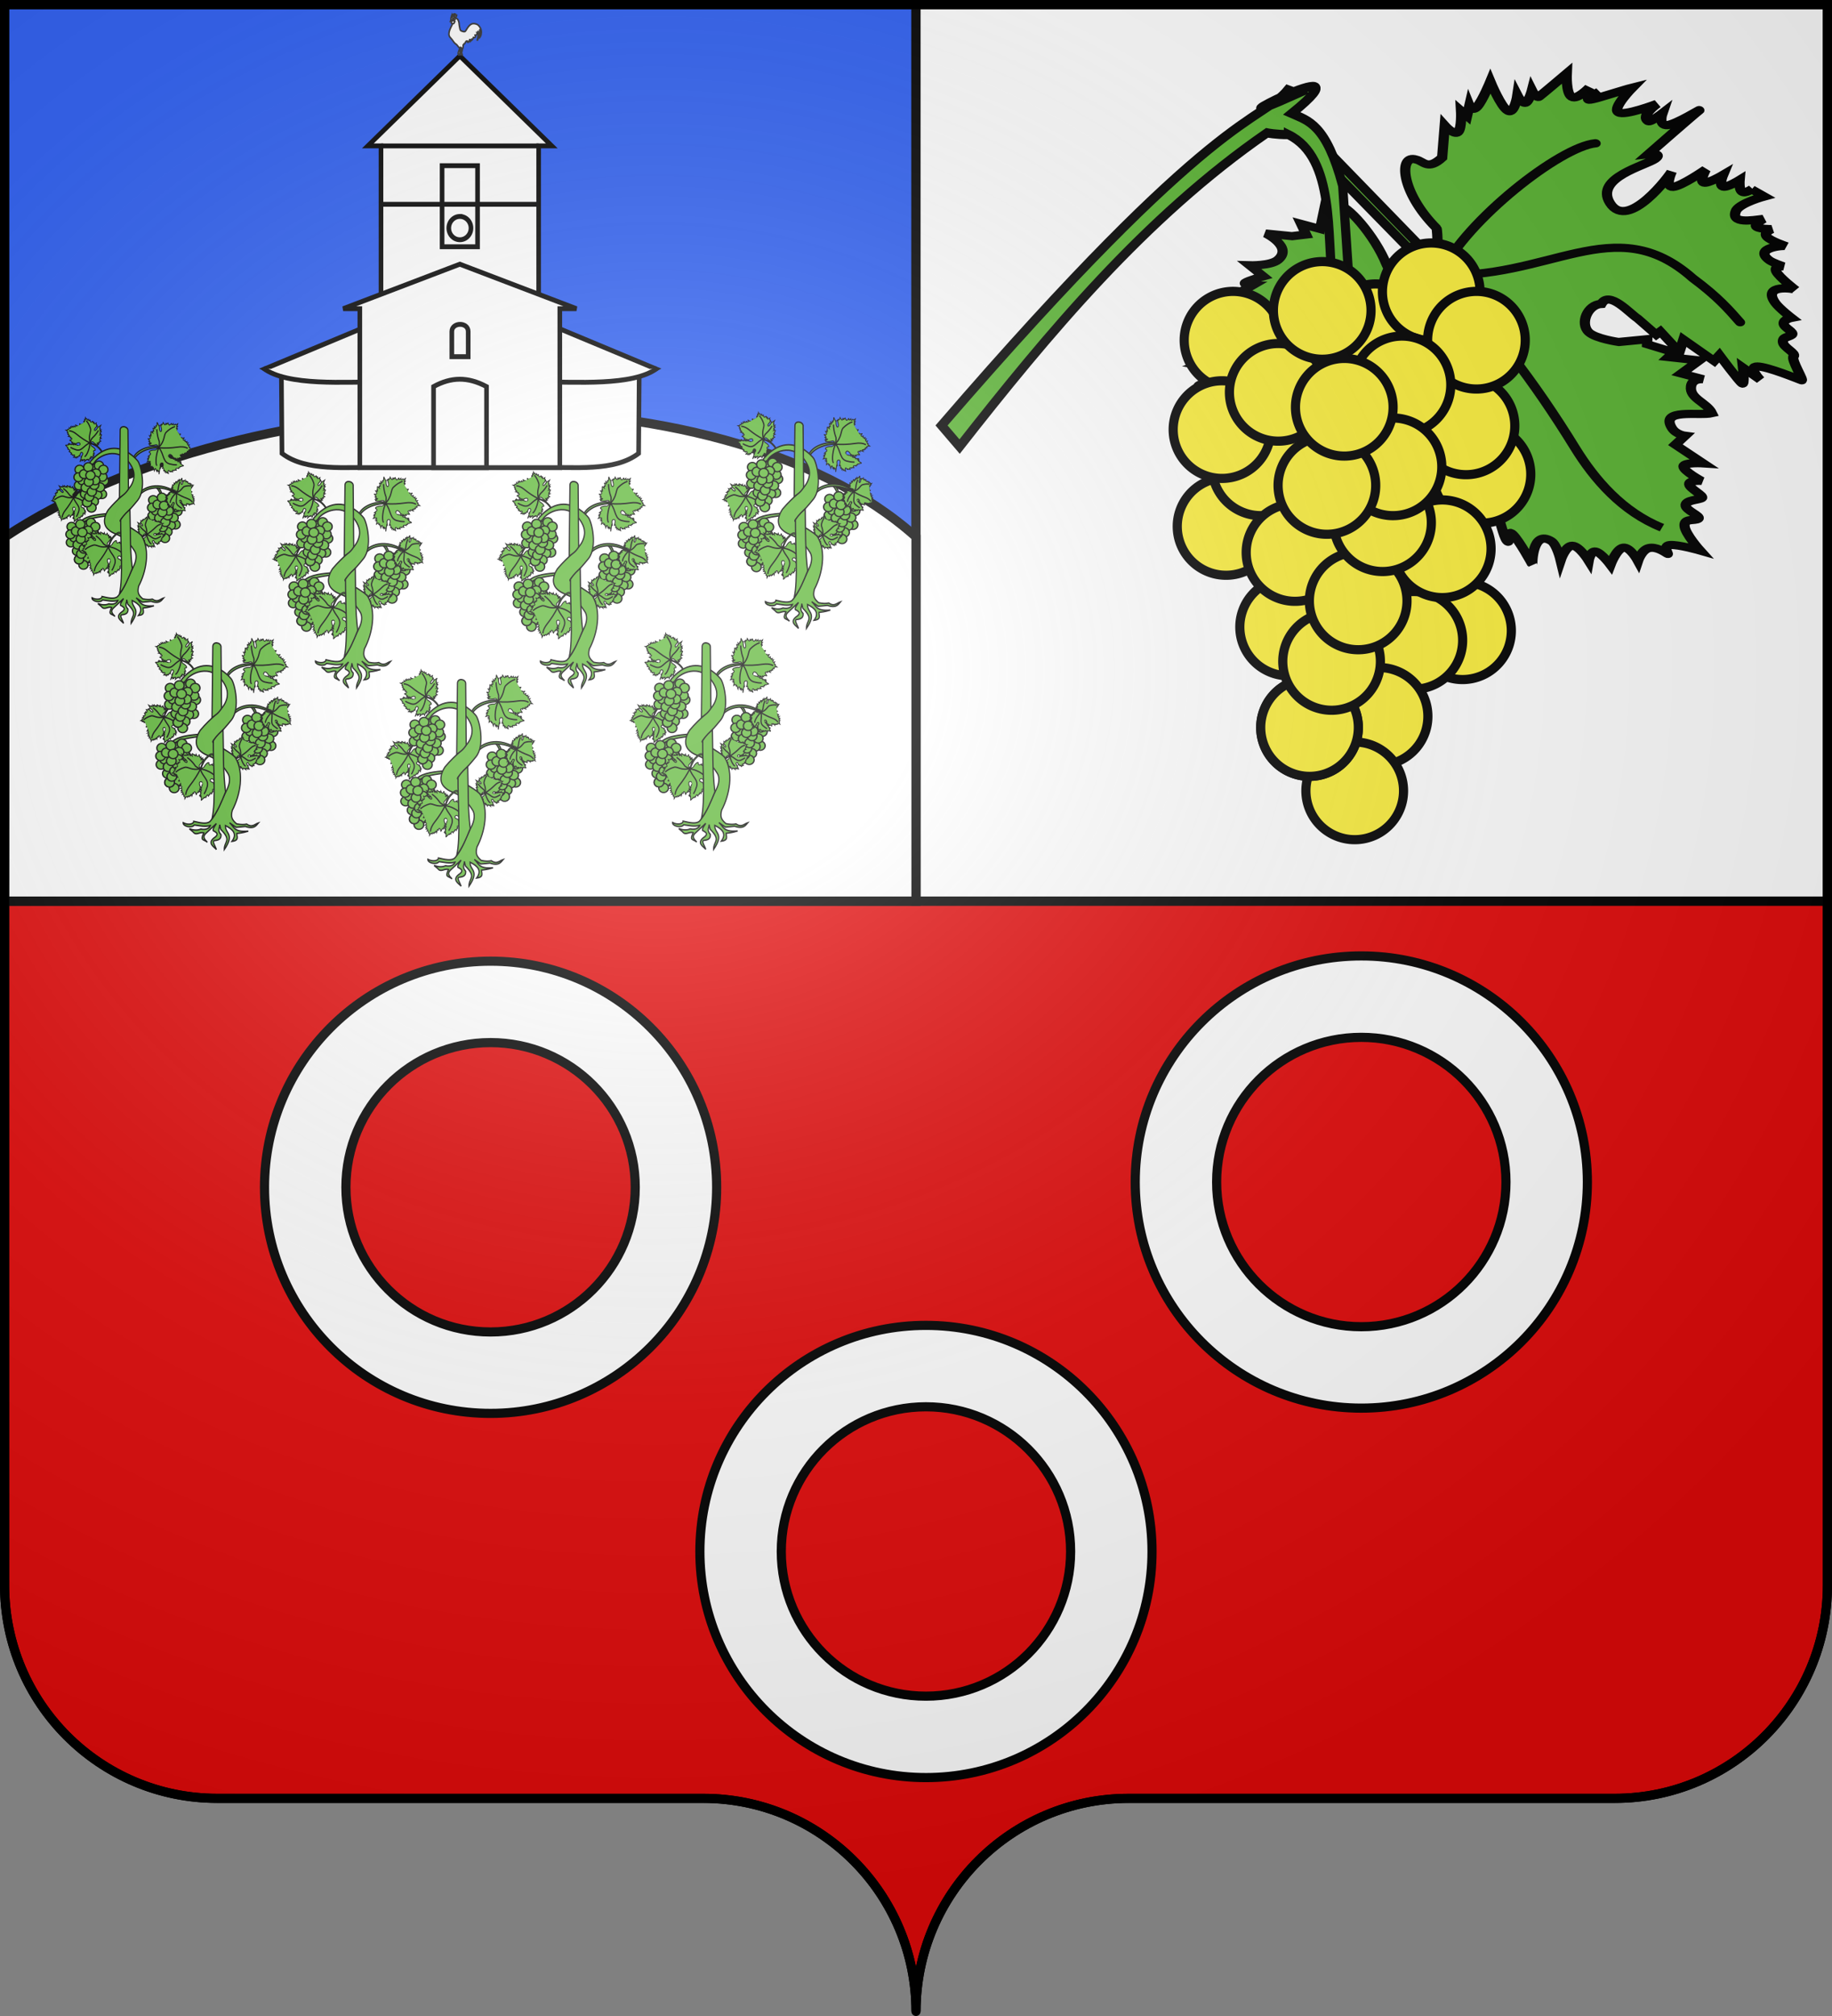 <svg xmlns="http://www.w3.org/2000/svg" xmlns:xlink="http://www.w3.org/1999/xlink" width="600" height="660" version="1.0"><rect width="100%" height="100%" fill="#808080" stroke="none"/><defs><radialGradient xlink:href="#a" id="c" cx="285.19" cy="200.45" r="300" gradientTransform="matrix(1.551 0 0 1.35 -227.89 -51.264)" gradientUnits="userSpaceOnUse"/><linearGradient id="a"><stop offset="0" stop-color="#fff" stop-opacity=".314"/><stop offset=".19" stop-color="#fff" stop-opacity=".251"/><stop offset=".6" stop-color="#6b6b6b" stop-opacity=".125"/><stop offset="1" stop-opacity=".125"/></linearGradient></defs><g stroke="#000" stroke-width="3"><path fill="#e20909" d="M1.5 295v224c0 38.504 31.209 69.75 69.656 69.75h159.19c38.447 0 69.656 31.246 69.656 69.75 0-38.504 31.209-69.75 69.656-69.75h159.19c38.447 0 69.656-31.246 69.656-69.75V295z"/><path fill="#2b5df2" d="M1.5 1.5V295H300V1.5z"/><path fill="#fff" d="M300 1.5V295h298.5V1.5z"/></g><path fill="#fff" stroke="#000" stroke-width="3" d="M1.666 175.77 1.5 295H300V175.77c-64.601-57.793-219.07-52.477-298.33 0z"/><g id="b" fill="#5ab532" fill-rule="evenodd" stroke="#000" stroke-width="1.285"><path stroke-width=".526" d="M59.411 158.13c-.616-1.49-1.165-3.294-2.514-3.779l-.84.058c1.167.452 1.96 2.158 2.744 3.899z" color="#000" transform="matrix(.73 0 0 .831 9.99 31.178)"/><g stroke-linecap="round" stroke-linejoin="round" stroke-width="5.41"><path d="M783.94 599.64c-10.026-3.375-15.517-14.538-12.266-24.937s14.012-16.098 24.041-12.731 15.529 14.524 12.287 24.926-13.999 16.11-24.031 12.753" transform="matrix(.079 0 0 .073 -4.279 125.019)"/><path d="M783.94 599.64c-10.026-3.375-15.517-14.538-12.266-24.937s14.012-16.098 24.041-12.731 15.529 14.524 12.287 24.926-13.999 16.11-24.031 12.753" transform="matrix(.079 0 0 .073 -4.788 123.68)"/><path d="M783.94 599.64c-10.026-3.375-15.517-14.538-12.266-24.937s14.012-16.098 24.041-12.731 15.529 14.524 12.287 24.926-13.999 16.11-24.031 12.753" transform="matrix(.079 0 0 .073 -7.676 121.103)"/><path d="M783.94 599.64c-10.026-3.375-15.517-14.538-12.266-24.937s14.012-16.098 24.041-12.731 15.529 14.524 12.287 24.926-13.999 16.11-24.031 12.753" transform="matrix(.079 0 0 .073 -12.23 121.31)"/><path d="M783.94 599.64c-10.026-3.375-15.517-14.538-12.266-24.937s14.012-16.098 24.041-12.731 15.529 14.524 12.287 24.926-13.999 16.11-24.031 12.753" transform="matrix(.079 0 0 .073 -5.9 119.97)"/><path d="M783.94 599.64c-10.026-3.375-15.517-14.538-12.266-24.937s14.012-16.098 24.041-12.731 15.529 14.524 12.287 24.926-13.999 16.11-24.031 12.753" transform="matrix(.079 0 0 .073 -4.455 121.31)"/><path d="M783.94 599.64c-10.026-3.375-15.517-14.538-12.266-24.937s14.012-16.098 24.041-12.731 15.529 14.524 12.287 24.926-13.999 16.11-24.031 12.753" transform="matrix(.079 0 0 .073 -12.453 126.461)"/><path d="M783.94 599.64c-10.026-3.375-15.517-14.538-12.266-24.937s14.012-16.098 24.041-12.731 15.529 14.524 12.287 24.926-13.999 16.11-24.031 12.753" transform="matrix(.079 0 0 .073 -11.342 124.813)"/><path d="M783.94 599.64c-10.026-3.375-15.517-14.538-12.266-24.937s14.012-16.098 24.041-12.731 15.529 14.524 12.287 24.926-13.999 16.11-24.031 12.753" transform="matrix(.079 0 0 .073 -12.584 123.782)"/><path d="M783.94 599.64c-10.026-3.375-15.517-14.538-12.266-24.937s14.012-16.098 24.041-12.731 15.529 14.524 12.287 24.926-13.999 16.11-24.031 12.753" transform="matrix(.079 0 0 .073 -6.833 122.546)"/><path d="M783.94 599.64c-10.026-3.375-15.517-14.538-12.266-24.937s14.012-16.098 24.041-12.731 15.529 14.524 12.287 24.926-13.999 16.11-24.031 12.753" transform="matrix(.079 0 0 .073 -10.787 122.752)"/><path d="M783.94 599.64c-10.026-3.375-15.517-14.538-12.266-24.937s14.012-16.098 24.041-12.731 15.529 14.524 12.287 24.926-13.999 16.11-24.031 12.753" transform="matrix(.079 0 0 .073 -9.382 120.485)"/><path d="M783.94 599.64c-10.026-3.375-15.517-14.538-12.266-24.937s14.012-16.098 24.041-12.731 15.529 14.524 12.287 24.926-13.999 16.11-24.031 12.753" transform="matrix(.079 0 0 .073 -4.9 129.346)"/><path d="M783.94 599.64c-10.026-3.375-15.517-14.538-12.266-24.937s14.012-16.098 24.041-12.731 15.529 14.524 12.287 24.926-13.999 16.11-24.031 12.753" transform="matrix(.079 0 0 .073 -6.454 129.613)"/><path d="M783.94 599.64c-10.026-3.375-15.517-14.538-12.266-24.937s14.012-16.098 24.041-12.731 15.529 14.524 12.287 24.926-13.999 16.11-24.031 12.753" transform="matrix(.079 0 0 .073 -5.546 127.08)"/><path d="M783.94 599.64c-10.026-3.375-15.517-14.538-12.266-24.937s14.012-16.098 24.041-12.731 15.529 14.524 12.287 24.926-13.999 16.11-24.031 12.753" transform="matrix(.079 0 0 .073 -10.454 129.243)"/><path d="M783.94 599.64c-10.026-3.375-15.517-14.538-12.266-24.937s14.012-16.098 24.041-12.731 15.529 14.524 12.287 24.926-13.999 16.11-24.031 12.753" transform="matrix(.079 0 0 .073 -10.25 127.182)"/><path d="M783.94 599.64c-10.026-3.375-15.517-14.538-12.266-24.937s14.012-16.098 24.041-12.731 15.529 14.524 12.287 24.926-13.999 16.11-24.031 12.753" transform="matrix(.079 0 0 .073 -7.565 131.715)"/><path d="M783.94 599.64c-10.026-3.375-15.517-14.538-12.266-24.937s14.012-16.098 24.041-12.731 15.529 14.524 12.287 24.926-13.999 16.11-24.031 12.753" transform="matrix(.079 0 0 .073 -8.342 133.776)"/><path d="M783.94 599.64c-10.026-3.375-15.517-14.538-12.266-24.937s14.012-16.098 24.041-12.731 15.529 14.524 12.287 24.926-13.999 16.11-24.031 12.753" transform="matrix(.079 0 0 .073 -9.788 132.025)"/><path d="M783.94 599.64c-10.026-3.375-15.517-14.538-12.266-24.937s14.012-16.098 24.041-12.731 15.529 14.524 12.287 24.926-13.999 16.11-24.031 12.753" transform="matrix(.079 0 0 .073 -9.788 132.025)"/><path d="M783.94 599.64c-10.026-3.375-15.517-14.538-12.266-24.937s14.012-16.098 24.041-12.731 15.529 14.524 12.287 24.926-13.999 16.11-24.031 12.753" transform="matrix(.079 0 0 .073 -9.083 130.195)"/><path d="M783.94 599.64c-10.026-3.375-15.517-14.538-12.266-24.937s14.012-16.098 24.041-12.731 15.529 14.524 12.287 24.926-13.999 16.11-24.031 12.753" transform="matrix(.079 0 0 .073 -8.231 128.522)"/><path d="M783.94 599.64c-10.026-3.375-15.517-14.538-12.266-24.937s14.012-16.098 24.041-12.731 15.529 14.524 12.287 24.926-13.999 16.11-24.031 12.753" transform="matrix(.079 0 0 .073 -7.454 126.358)"/><path d="M783.94 599.64c-10.026-3.375-15.517-14.538-12.266-24.937s14.012-16.098 24.041-12.731 15.529 14.524 12.287 24.926-13.999 16.11-24.031 12.753" transform="matrix(.079 0 0 .073 -7.12 124.813)"/><path d="M783.94 599.64c-10.026-3.375-15.517-14.538-12.266-24.937s14.012-16.098 24.041-12.731 15.529 14.524 12.287 24.926-13.999 16.11-24.031 12.753" transform="matrix(.079 0 0 .073 -9.232 125.328)"/><path d="M783.94 599.64c-10.026-3.375-15.517-14.538-12.266-24.937s14.012-16.098 24.041-12.731 15.529 14.524 12.287 24.926-13.999 16.11-24.031 12.753" transform="matrix(.079 0 0 .073 -8.677 123.164)"/></g><path stroke-width="2.232" d="M-225.34 338.52c-2.298-1.61-9.748-2.207 1.862-14.096 4.828-4.944 14.4-8.721 14.4-8.721s-1.887 4.87-2.086 4.985c-6.215 3.582-8.34 8.754-5.924 8.652.997.07 1.958-1.088 3.023 1.296l-1.318 4.533s1.623-1.05 1.925-.381c.302.67-.718 3.059-.718 3.059l.982-.478-.237 1.522s.676-.835 1.002.197c.327 1.031.305 3.93.305 3.93s2.6-3.14 3.585-3.345c.986-.205.357 2.524.357 2.524s.976-1.023 1.351-.709c.376.314.153 1.965.153 1.965s.929-.994 1.166-.593c.238.4 2.157 4.28 2.157 4.28s.896-2.758 1.754-3.02c.857-.262 1.675 1.973 1.675 1.973s-.055-1.374.296-1.422 1.108 1.229 1.108 1.229-2.513-2.96.527-.605 3.251 2.497 3.251 2.497-1.405-3.652-.455-3.972c.949-.32 4.253 2.693 4.253 2.693s-1.426-2.3-.232-2.74c.365-.133 1.346 1.63 1.346 1.63s.113-1.89 1.18-1.425c1.066.466 3.442 3.888 3.086 3.287s-3.866-8.018-3.866-8.018 1.745.837 1.042-.377c-.75-1.296-6.405-5.023-3.165-7.903 3.626-3.223 5.815 6.413 5.802 6.801 0 0-.083-2.488.916-2.084.999.405 3.08 3.703 3.08 3.703s-.192-1.872.395-1.896 1.952 1.8 1.952 1.8.01-1.586.573-1.595c.564-.01 1.682 1.556 1.682 1.556s.379-1.336.877-1.51c.497-.174 1.114.813 1.114.813l-.06-.1 1.866-.481s-2.436-1.748-2.66-2.98c-.13-2.274 2.448-.768 3.715-.152 0 0-.957-1.187-.436-1.376s1.945.293 1.945.293-.878-.789-.224-1.233 2.841-.543 2.841-.543c-.361.056-3.997-1.574-1.3-2.62.507-.196 1.985-.28 1.985-.28s-1.259-.31-.593-1.002 3.256-1.764 3.256-1.764c-.276.125-4.424-.495-1.787-2.59.771-.612 2.703-1.417 2.703-1.417s-.876-.516-.653-1.102 1.84-.74 1.542-1.24c-.296-.501-1.01-.638-.68-1.36.332-.723 2.21-.971 2.005-1.53-.205-.558 2.636-3.024 2.149-2.993-.488.03-4.73.558-5.974.17-1.243-.39 1.002-1.727 1.002-1.727l-2.696 1.002s1.133-2.358.705-2.227-4.16 3.016-4.16 3.016l-.35-1.017-4.78 1.756.152-1.88-3.323 2.08-.356-.6-3.04 1.49c-1.19.37-4.86 2.821-5.109.59-1.638-.623-1.621-3.574-.071-4.407 1.153-.62 4.086-.166 4.086-.166l3.297 1.506.224-.69 3.626-.072-.383-.86 3.858.744-1.485-2.504 2.954.074s-1.444-.213-1.134-1.488c.423-1.74 2.713-1.56 3.883-2.842-1.375-.925-6.594-1.366-4.056-3.641.818-.734 1.958-.54 1.958-.54l-.706-1.618 4.318-1.467s-2.405-.589-2.235-1.21 2.914-1.275 2.914-1.275-1.548-.37-1.326-.956c.223-.585 2.453-.986 2.215-1.386-.237-.4-1.746-.864-1.59-1.615.157-.75 2.513-.885 2.216-1.386s-1.753-.448-1.286-1.53 3.15-2.797 3.15-2.797-2.97.006-3.922-.428c-.953-.433.54-1.436.111-1.306-.428.131-1.707.589-2.498.054s-.667-2.192-.667-2.192-1.648 1.65-2.426 1.244-.686-2.866-.686-2.866-1.72 1.316-2.426 1.244-.403-1.533-.403-1.533-1.854 1.675-2.703 1.417-.693-2.45-.693-2.45-1.248 2.006-2.076 2.26c-2.912.897-1.16-3.942-1.095-3.983 0 0-2.863 2.857-3.923 3.417s.361-1.633-.316-1.175c-.678.459-1.98 2.834-2.393 3.009-2.708 1.146-1.764-6.587-1.663-6.65 0 0-2.174 2.15-3.144 2.38s-.74-1.46-.74-1.46-.77 2.063-1.251 2.158c-.482.095-.634-2.35-.673-1.776s-.588 2.53-.962 3.074c-.374.543-.574-2.25-.535-.902l-.169 8.896c-.543 2.19-1.526 5.863-3.414 5.57-4.625-.717-2.951-5.702.435-7.806l2.246-3.485.131-2.554s-.901.667-.85-.155c.05-.821 1.054-3.132 1.054-3.132s-1.807.582-1.675-.05.86-3.353.553-4.191-1.82 1.413-1.78.84c.04-.575-.067-3.53-.067-3.53s-1.621 2.389-1.556.15c.066-2.238-.548-3.914-.548-3.914s-.726 2.137-1.476 2.847-1.523-.008-1.523-.008-.298 2.006-1.041 2.3c-.744.294-1.933-1.125-1.933-1.125s-.195 2.285-.955 2.658-1.794-2.173-2.084-1.167c-.29 1.005.032 3.31-1.219 3.921-1.25.612-4.022-1.876-3.784-1.475.237.4.217 1.168-.086 1.564-.303.395-1.365-.382-1.127.019.237.4 1.2 1.171.89 1.502-.31.332-2.13-.177-2.13-.177s1.14 2.136.054 2.439-4.398-1.23-4.398-1.23.778 2.328.528 3.24-1.767.008-1.53.409l.832 1.402s-1.8.166-1.292.809c1.705.27 8.48 6.04 5.948 7.71-2.135 1.408-7.61-6.121-7.003-6.5 0 0 .983 1.444.073 1.19s-5.955-3.002-5.955-3.002 2.2 3.499 2.513 4.882c.314 1.383-1.496.25-1.259.65.238.401 1.802 1.654 1.517 2.347s-2.657.427-2.657.427l2.374 2.085s-3.296.416-2.88 1.117 3.148 1.737 3.613 2.682-2.169.396-1.753 1.097c.415.702 1.978 2.058 1.978 2.058s-4.134-.57-3.6.33c.535.902 2.744 3.776 2.744 3.776s-1.213-.339-.976.062c.238.4 1.834 1.6 1.834 1.6l-2.209.97s2.579.745 3.139 1.88c1.18 2.39-2.821 3.14-2.821 3.14l3.31.674 1.602.782-1.147 1.268 2.558.046-.401 2.312 3.021-2.963s-2.216 4.4-1.813 4.635c1.038.608 6.127-2.766 8.977-6.264 2.008-2.463 5.776.779 5.776.779s-10.418 3.608-15.59 9.198c-10.934 11.815-5.716 13.142-1.683 16.265z" transform="matrix(.118 0 0 .127 72.647 135.018)"/><path stroke-linecap="round" stroke-width="3.349" d="m-169.21 288.32.373-.047c-5.557.63-10.509 3.943-14.545 7.615-8.13 7.397-16.408 13.728-25.78 19.121 3.348-15.037-4.255-20.797-2.892-26.882 1.302-5.814 3.783-11.34 6.53-14.708" transform="matrix(.118 0 0 .127 72.647 135.018)"/><path stroke-linecap="round" stroke-width="3.349" d="M-208.98 313.96c-1.79-4.032-3.615-7.637-5.674-8.558-7.088-4.908-11.413-10.488-12.18-11.751M-208.35 314.68c.404 8.309 7.916 22.122 12 23.973M-209.04 314.19c14.213 3.592 18.201 16.218 31.226 9.701 3.945-1.572 5.926-2.894 7.93-4.22" transform="matrix(.118 0 0 .127 72.647 135.018)"/><path stroke-width="3.349" d="M-175.99 87.346c-46.31-1.166-67.087 20.948-68.998 29.66l1.143 5.084c1.867-7.573 22.316-30.553 69.568-31.187z" color="#000" transform="matrix(.118 0 0 .127 72.647 135.018)"/><path stroke-width="2.232" d="M-176.59 92.216s-7.29 4.96-7.678 4.93c-12.074-.979-19.986 4.173-16.531 6.348 1.32 1.052 3.765.364 2.961 4.7l-6.18 5.037s3.264.096 3.042 1.316c-.223 1.22-3.93 3.564-3.93 3.564l1.822.278-1.788 1.888s1.74-.513 1.205 1.234-3.345 5.754-3.345 5.754 6.624-1.87 8.19-1.21c1.568.66-1.923 3.85-1.923 3.85s2.337-.487 2.558.31c.222.797-1.672 2.877-1.672 2.877s2.245-.49 2.191.294c-.054.785-1.105 8.018-1.105 8.018s3.89-2.975 5.332-2.517c1.443.457.438 4.348.438 4.348s1.24-1.962 1.774-1.692c.535.27.362 2.77.362 2.77s-.656-6.522 1.313-.335c1.97 6.187 2.126 6.588 2.126 6.588s1.548-6.424 3.174-5.959 3.33 7.822 3.33 7.822.223-4.565 2.305-4.03c.636.164.308 3.556.308 3.556s1.97-2.52 3.006-.85c1.037 1.67 1.059 8.704 1.14 7.527s2.313-14.85 2.313-14.85 1.622 2.834 1.81.473c.2-2.52-4.089-13.123 3.177-14.02 8.13-1.004 1.934 14.49 1.544 15.017 0 0 2.27-3.539 3.272-2.019 1 1.52.731 8.1.731 8.1s1.528-2.785 2.367-2.256.988 4.373.988 4.373 1.533-2.195 2.326-1.668.846 3.776.846 3.776 1.807-1.493 2.666-1.258c.859.234.77 2.198.77 2.198l.013-.196 3.055 1.12s-1.711-4.765-.841-6.694c1.998-3.285 4.139 1.28 5.31 3.35 0 0-.192-2.566.713-2.33.905.238 2.423 2.273 2.423 2.273s-.466-1.94.87-1.93c1.335.011 4.47 1.97 4.47 1.97-.555-.27-4.048-6.021.705-4.887.893.213 3.028 1.512 3.028 1.512s-1.453-1.64.136-1.962 6.218.67 6.218.67c-.505-.09-5.676-4.929-.002-5.313 1.66-.112 5.116.621 5.116.621s-.722-1.557.149-2.158c.87-.6 3.266.736 3.334-.245.067-.98-.794-1.855.359-2.542s4 .768 4.252-.205c.251-.972 6.564-1.676 5.856-2.1-.707-.425-7.11-3.76-8.465-5.493-1.355-1.732 3.047-1.438 3.047-1.438l-4.709-1.193s3.836-2.19 3.115-2.42-8.674.205-8.674.205l.49-1.749-8.329-2.14 2.013-2.47-6.613-.293.081-1.177-5.653-.842c-2.01-.628-9.46-.738-7.668-4.079-1.681-2.436 1.171-6.523 4.125-6.195 2.197.245 5.839 3.686 5.839 3.686l3.139 5.256.972-.744 5.11 3.375.293-1.56 4.648 4.731.338-4.904 4.036 2.934s-1.804-1.68-.151-3.155c2.258-2.015 5.267.431 8.123-.229-1.024-2.603-7.856-8.22-2.147-8.95 1.84-.235 3.238 1.128 3.238 1.128l.57-2.926 7.41 2.1s-2.779-3.124-1.947-3.825c.831-.7 5.273 1.021 5.273 1.021s-1.797-1.998-.927-2.599c.87-.6 4.355.981 4.409.196s-1.599-2.875-.662-3.768 4.34 1.177 4.408.196c.068-.98-2.006-2.302-.32-3.359 1.684-1.056 7.06-.867 7.06-.867s-4.134-2.84-5.043-4.356 2.129-1.48 1.408-1.708c-.721-.229-2.938-.82-3.525-2.321-.588-1.502 1.175-3.686 1.175-3.686s-3.873.713-4.565-.597 1.794-4.642 1.794-4.642-3.652.182-4.566-.597.91-2.517.91-2.517-4.183.552-5.116-.62c-.932-1.174 1.386-4.071 1.386-4.071s-3.658 1.592-5.054 1.152c-4.906-1.546 2.167-6.593 2.297-6.587 0 0-6.718 1.226-8.728.99-2.01-.238 2.067-1.926.686-1.938s-5.47 2.041-6.21 1.888c-4.864-1.003 3.863-10.847 4.063-10.838 0 0-5.083.906-6.654.295-1.57-.61.373-2.738.373-2.738s-3.048 2.127-3.809 1.798c-.76-.329 1.373-3.874.768-3.114s-3.244 2.955-4.285 3.351c-1.04.397 1.36-3.678.122-1.765l-8.764 12.203c-2.855 2.525-7.743 6.687-10.086 4.47-5.742-5.432 1.364-10.756 8.09-10.434l6.463-2.692 2.63-3.424s-1.892.063-1.034-1.03c.859-1.093 4.468-3.343 4.468-3.343s-3.068-.924-2.28-1.676c.79-.752 4.41-3.837 4.788-5.296.376-1.46-3.885.22-3.28-.54s3.29-4.97 3.29-4.97-4.543 1.767-2.306-1.282 2.99-5.967 2.99-5.967-3.058 2.274-4.781 2.542-2.11-1.47-2.11-1.47-2.337 2.502-3.652 2.198-1.607-3.416-1.607-3.416-2.463 2.99-3.877 2.779c-1.413-.21-.41-4.74-1.777-3.62s-3.13 4.632-5.454 4.282c-2.325-.349-3.793-6.465-3.847-5.68s-.817 1.833-1.618 2.093c-.8.26-1.531-1.84-1.585-1.055s.545 2.78-.203 2.943-2.79-2.289-2.79-2.289-.465 4.063-2.264 3.441c-1.8-.62-4.935-5.925-4.935-5.925s-1.15 3.983-2.372 5.01c-1.223 1.028-2.464-1.683-2.518-.898l-.19 2.746s-2.66-1.496-2.57-.114c2.11 2.012 5.999 16.527.876 16.42-4.318-.09-4.709-15.804-3.503-15.75 0 0-.019 2.95-1.04 1.724-1.02-1.226-5.399-9.881-5.399-9.881s-.296 6.972-1.186 9.195-2.32-1.087-2.375-.302c-.054.784.92 4.025-.14 4.716s-4.104-1.953-4.104-1.953l1.302 5.173s-4.98-2.582-5.076-1.21c-.094 1.374 2.712 5.434 2.453 7.193-.26 1.76-3.396-1.528-3.49-.155s.778 4.757.778 4.757-5.2-4.756-5.322-2.991.194 7.88.194 7.88-1.361-1.635-1.415-.85c-.054.784 1.015 3.98 1.015 3.98l-4-.769s2.87 3.509 2.56 5.624c-.65 4.453-6.931 1.66-6.931 1.66l3.954 4.11 1.478 2.624-2.81.662 3.512 2.517-2.774 2.828 7.04-1.221s-7.299 3.99-6.964 4.705c.86 1.84 11.168 2.028 18.484-.101 5.153-1.5 7.282 6.62 7.282 6.62z" transform="matrix(.118 0 0 .127 72.647 135.018)"/><path stroke-linecap="round" stroke-width="3.349" d="m-94.903 92.369.564.292c-8.329-4.452-18.389-4.593-27.52-3.358-18.393 2.487-35.97 3.352-54.17 1.863 19.071-17.693 14.025-32.987 21.753-40.14 7.384-6.834 16.132-12.139 23.178-14.185" transform="matrix(.118 0 0 .127 72.647 135.018)"/><path stroke-linecap="round" stroke-width="3.349" d="M-174.77 89.888c1.379-7.32 2.296-14.083.318-17.336-5.148-13.619-5.81-25.521-5.665-28.012M-174.59 91.498c-7.405 11.937-10.205 38.341-6.302 44.83M-175.08 90.141c16.314 18.619 9.752 39.994 34.107 43.423 6.99 1.598 11.012 1.658 15.07 1.737" transform="matrix(.118 0 0 .127 72.647 135.018)"/><path stroke-width=".526" d="M65.426 156.4c-9.805-5.5-16.694-.415-17.003.912l.185.775c.302-1.154 6.348-6.314 17.096-1.145z" color="#000" transform="matrix(.73 0 0 .831 9.99 31.178)"/><path stroke-width="2.232" d="M-339.69 109.72c2.975-2.518 13.202-4.287-4.36-19.258-7.303-6.225-21.02-10.236-21.02-10.236s3.226 6.495 3.517 6.63c9.048 4.167 12.643 11.05 9.288 11.215-1.37.222-2.845-1.257-4.017 2.174l2.398 6.103s-2.378-1.247-2.71-.283c-.333.964 1.38 4.139 1.38 4.139l-1.419-.536.52 2.074s-1.04-1.069-1.36.4c-.321 1.467.077 5.472.077 5.472s-3.994-4.011-5.383-4.17c-1.39-.159-.174 3.535-.174 3.535s-1.478-1.29-1.958-.809c-.48.482.038 2.737.038 2.737s-1.411-1.257-1.689-.673c-.277.584-2.44 6.193-2.44 6.193s-1.59-3.701-2.808-3.955c-1.218-.253-2.066 2.94-2.066 2.94s-.099-1.906-.59-1.928c-.492-.022-1.377 1.84-1.377 1.84s3.1-4.41-.806-.77-4.18 3.865-4.18 3.865 1.481-5.229.128-5.55c-1.354-.322-5.54 4.263-5.54 4.263s1.68-3.362-.028-3.818c-.522-.139-1.654 2.425-1.654 2.425s-.396-2.6-1.812-1.822c-1.416.779-4.269 5.812-3.852 4.936s4.33-11.577 4.33-11.577-2.306 1.378-1.488-.39c.873-1.888 8.221-7.757 3.375-11.33-5.423-3.998-7.228 9.605-7.162 10.141 0 0-.2-3.452-1.53-2.766s-3.79 5.51-3.79 5.51.027-2.612-.787-2.57c-.815.04-2.472 2.735-2.472 2.735s-.214-2.191-.995-2.133c-.78.058-2.128 2.366-2.128 2.366s-.693-1.8-1.404-1.978c-.71-.178-1.438 1.266-1.438 1.266l.07-.146-2.642-.43s3.148-2.725 3.303-4.458c-.109-3.16-3.483-.751-5.157.26 0 0 1.172-1.762.428-1.957s-2.653.652-2.653.652 1.115-1.203.154-1.734c-.96-.53-3.998-.39-3.998-.39.507.03 5.329-2.684 1.465-3.788-.725-.207-2.78-.138-2.78-.138s1.702-.588.694-1.46-4.727-2.027-4.727-2.027c.398.138 6.055-1.245 2.144-3.807-1.145-.75-3.918-1.618-3.918-1.618s1.145-.825.764-1.607c-.382-.781-2.638-.79-2.29-1.52.346-.73 1.316-1.01.767-1.966-.55-.957-3.178-1.063-2.965-1.861.212-.799-4.03-3.848-3.351-3.868.678-.019 6.613.173 8.282-.523 1.67-.695-1.604-2.26-1.604-2.26l3.856 1.044s-1.866-3.117-1.257-2.99 6.135 3.644 6.135 3.644l.354-1.45 6.833 1.822-.447-2.58 4.858 2.455.416-.876 4.392 1.677c1.694.36 7.078 3.285 7.141.168 2.187-1.069 1.79-5.148-.459-6.104-1.674-.71-5.672.288-5.672.288l-4.368 2.5-.397-.924-5.025.358.42-1.236-5.24 1.517 1.736-3.651-4.076.475s1.97-.476 1.38-2.2c-.805-2.354-3.949-1.815-5.73-3.44 1.785-1.453 8.946-2.723 5.149-5.549-1.224-.91-2.777-.497-2.777-.497l.772-2.327-6.158-1.483s3.251-1.118 2.938-1.956-4.191-1.394-4.191-1.394 2.094-.708 1.712-1.49c-.382-.781-3.517-1.052-3.24-1.637.279-.584 2.306-1.416 1.994-2.433-.31-1.018-3.585-.907-3.238-1.638s2.366-.841 1.584-2.278c-.781-1.436-4.711-3.468-4.711-3.468s4.108-.369 5.37-1.089c1.264-.72-.928-1.919-.32-1.792.61.127 2.437.597 3.463-.242 1.027-.84.644-3.116.644-3.116s2.488 2.072 3.513 1.413c1.025-.66.586-4.051.586-4.051s2.544 1.603 3.513 1.413.362-2.171.362-2.171 2.776 2.082 3.918 1.618c1.14-.465.647-3.477.647-3.477s1.98 2.617 3.158 2.864c4.14.87 1.106-5.6 1.01-5.647 0 0 4.321 3.587 5.857 4.228s-.705-2.213.29-1.665 3.097 3.668 3.69 3.857c3.89 1.242 1.604-9.332 1.457-9.406 0 0 3.279 2.698 4.65 2.894 1.372.195.837-2.113.837-2.113s1.327 2.754 2.005 2.825c.678.07.579-3.33.706-2.542s1.133 3.426 1.72 4.13c.585.703.508-3.185.624-1.315l1.361 12.28c1.029 2.961 2.854 7.916 5.427 7.272 6.306-1.579 3.36-8.26-1.59-10.741l-3.548-4.535-.505-3.516s1.331.809 1.157-.321-1.855-4.198-1.855-4.198 2.572.576 2.31-.281c-.262-.858-1.614-4.53-1.295-5.727.318-1.198 2.695 1.725 2.568.936-.128-.79-.355-4.889-.355-4.889s2.545 3.098 2.17.01c-.373-3.087.263-5.482.263-5.482s1.275 2.863 2.402 3.75 2.105-.204 2.105-.204.666 2.737 1.732 3.049 2.529-1.8 2.529-1.8.56 3.135 1.658 3.554 2.206-3.232 2.734-1.878.375 4.582 2.182 5.269c1.808.687 5.325-3.105 5.047-2.52-.277.584-.153 1.643.317 2.152.469.509 1.839-.7 1.561-.117-.277.585-1.511 1.772-1.04 2.191s2.922-.515 2.922-.515-1.305 3.099.235 3.38 5.926-2.258 5.926-2.258-.781 3.318-.32 4.548c.462 1.23 2.445-.214 2.167.37l-.971 2.045s2.51.001 1.889.955c-2.325.591-10.964 9.427-7.25 11.416 3.132 1.677 9.748-9.429 8.862-9.876 0 0-1.176 2.122.05 1.655s7.854-4.905 7.854-4.905-2.599 5.116-2.857 7.069c-.259 1.952 2.101.156 1.824.74-.278.585-2.283 2.515-1.801 3.437.482.923 3.729.255 3.729.255l-3.02 3.183s4.612.158 4.126 1.18-4.134 2.8-4.658 4.167c-.523 1.365 3.05.273 2.564 1.296-.486 1.022-2.475 3.096-2.475 3.096s5.645-1.313 5.02.001c-.625 1.315-3.316 5.57-3.316 5.57s1.635-.623 1.357-.04c-.277.585-2.333 2.444-2.333 2.444l3.178 1.063s-3.472 1.357-4.103 2.998c-1.329 3.455 4.3 3.984 4.3 3.984l-4.493 1.352-2.117 1.285 1.747 1.608-3.532.388.848 3.146-4.554-3.715s3.623 5.803 3.095 6.18c-1.359.972-8.823-3.049-13.208-7.525-3.088-3.152-7.889 1.809-7.889 1.809s14.864 3.67 22.726 10.745c16.617 14.954 9.569 17.45 4.387 22.28l-2.228-1.788z" transform="matrix(.118 0 0 .127 72.647 135.018)"/><path stroke-linecap="round" stroke-width="3.349" d="m-423.68 47.396-.522-.018c7.765.167 15.032 4.122 21.079 8.689 12.18 9.199 24.43 16.907 38.075 23.178-6.536-20.372 3.248-29.3.593-37.542-2.537-7.876-6.668-15.205-10.894-19.513" transform="matrix(.118 0 0 .127 72.647 135.018)"/><path stroke-linecap="round" stroke-width="3.349" d="M-365.43 77.821c1.964-5.803 4.032-11.02 6.762-12.554 9.182-7.685 14.454-15.95 15.355-17.794M-366.21 78.901c.494 11.542-8.145 31.596-13.559 34.674M-365.31 78.127c-19.2 6.768-23.116 24.734-41.955 17.372-5.655-1.674-8.562-3.252-11.502-4.831" transform="matrix(.118 0 0 .127 72.647 135.018)"/><path stroke-width=".526" d="M33.664 164.91c-5.029.407-9.735 1.035-11.602 3.606l.766.618c1.806-2.194 6.393-2.818 11.055-3.4z" color="#000" transform="matrix(.73 0 0 .831 9.99 31.178)"/><path stroke-width=".526" d="M48.552 193.34c-.703 2.399-.249 3.523 1.83 5.06 1.8.342 3.117.34 4.31.11 2.37 1.466 3.5-.02 5.011-.443-.824.848-1.77 2.514-5.593 1.318-1.17.11-2.205.224-3.965.334l-2.766-1.71c1.978 1.331 1.554 3.655 8.01 3.138-1.217.293-1.917.583-4.89.876-.043 1.157 1.123 2.625-2.099 2.965 2.381-2.845.37-4.538-2.796-5.931-.106 3.238 4.178 2.95-.466 9.011-.083-3.22 3.342-3.263-1.517-7.583l-.465-1.756c.139 1.227-1.223 1.985.582 3.736.125 1.62-1.031 2.024-2.443 2.195-1.83-.035.075 2.134.465 3.408-.621-.915-4.517-2.39-.465-4.727 1.64-1.216.285-1.717-.47-2.194-1.157-.162-.01-1.562.935-2.856l-4.662 3.841c-1.363 1.255-.244 2.22.814 3.19-1.467-1.202-3.291-.408-1.512-3.518-1.77-.532-3.285 1.215-4.547-.329l-1.628-1.209c1.631.494 3.264.75 4.895.11 2.437.458 3.744-.479 4.076-1.319-2.524.587-4.634.004-6.872-.219-1.032 1.35-4.903.495-4.754-.857 2.113 1.008 4.513.547 4.521-.504 2.866.605 5.647 1.118 6.989 0 3.31-3.32 4.835-7.918 7.171-11.867 1.245-2.226 1.535-4.571.44-6.08-5.62-7.74-8.622-5.522-12.152-8.753-2.183-1.998-1.528-4.949.329-7.421 4.603-4.872 9.026-7.145 10.726-10.406s.603-5.624-.764-7.517c-5.49-7.6-14.715-3.3-16.309-.519-2.356 1.621-3.254 1.774-1.532-.719 3.738-3.77 7.322-5.056 10.453-5.079 5.58-.04 9.713 3.928 10.67 4.975 1.483 1.62 3.97 11.096 0 15.457-4.384 4.818-8.4 7.838-7.878 8.24 3.182 1.963 8.262 4.16 9.684 5.874 3.816 5.646 2.01 14.05-1.365 19.679z" color="#000" transform="matrix(.73 0 0 .831 9.99 31.178)"/><path stroke-width=".526" d="m39.903 158.62.328-26.787c.183-1.91 3.32-1.42 3.503.103l.016 1.659.203 21.522c-1.35 1.986-2.7 2.534-4.05 3.503z" color="#000" transform="matrix(.73 0 0 .831 9.99 31.178)"/><g stroke-linecap="round" stroke-linejoin="round" stroke-width="5.41"><path d="M783.94 599.64c-10.026-3.375-15.517-14.538-12.266-24.937s14.012-16.098 24.041-12.731 15.529 14.524 12.287 24.926-13.999 16.11-24.031 12.753" transform="matrix(.079 0 0 .073 -31.004 133.757)"/><path d="M783.94 599.64c-10.026-3.375-15.517-14.538-12.266-24.937s14.012-16.098 24.041-12.731 15.529 14.524 12.287 24.926-13.999 16.11-24.031 12.753" transform="matrix(.079 0 0 .073 -31.513 132.418)"/><path d="M783.94 599.64c-10.026-3.375-15.517-14.538-12.266-24.937s14.012-16.098 24.041-12.731 15.529 14.524 12.287 24.926-13.999 16.11-24.031 12.753" transform="matrix(.079 0 0 .073 -34.401 129.842)"/><path d="M783.94 599.64c-10.026-3.375-15.517-14.538-12.266-24.937s14.012-16.098 24.041-12.731 15.529 14.524 12.287 24.926-13.999 16.11-24.031 12.753" transform="matrix(.079 0 0 .073 -38.956 130.048)"/><path d="M783.94 599.64c-10.026-3.375-15.517-14.538-12.266-24.937s14.012-16.098 24.041-12.731 15.529 14.524 12.287 24.926-13.999 16.11-24.031 12.753" transform="matrix(.079 0 0 .073 -32.624 128.708)"/><path d="M783.94 599.64c-10.026-3.375-15.517-14.538-12.266-24.937s14.012-16.098 24.041-12.731 15.529 14.524 12.287 24.926-13.999 16.11-24.031 12.753" transform="matrix(.079 0 0 .073 -31.18 130.048)"/><path d="M783.94 599.64c-10.026-3.375-15.517-14.538-12.266-24.937s14.012-16.098 24.041-12.731 15.529 14.524 12.287 24.926-13.999 16.11-24.031 12.753" transform="matrix(.079 0 0 .073 -39.178 135.2)"/><path d="M783.94 599.64c-10.026-3.375-15.517-14.538-12.266-24.937s14.012-16.098 24.041-12.731 15.529 14.524 12.287 24.926-13.999 16.11-24.031 12.753" transform="matrix(.079 0 0 .073 -38.067 133.551)"/><path d="M783.94 599.64c-10.026-3.375-15.517-14.538-12.266-24.937s14.012-16.098 24.041-12.731 15.529 14.524 12.287 24.926-13.999 16.11-24.031 12.753" transform="matrix(.079 0 0 .073 -39.309 132.52)"/><path d="M783.94 599.64c-10.026-3.375-15.517-14.538-12.266-24.937s14.012-16.098 24.041-12.731 15.529 14.524 12.287 24.926-13.999 16.11-24.031 12.753" transform="matrix(.079 0 0 .073 -33.558 131.284)"/><path d="M783.94 599.64c-10.026-3.375-15.517-14.538-12.266-24.937s14.012-16.098 24.041-12.731 15.529 14.524 12.287 24.926-13.999 16.11-24.031 12.753" transform="matrix(.079 0 0 .073 -37.512 131.49)"/><path d="M783.94 599.64c-10.026-3.375-15.517-14.538-12.266-24.937s14.012-16.098 24.041-12.731 15.529 14.524 12.287 24.926-13.999 16.11-24.031 12.753" transform="matrix(.079 0 0 .073 -36.106 129.224)"/><path d="M783.94 599.64c-10.026-3.375-15.517-14.538-12.266-24.937s14.012-16.098 24.041-12.731 15.529 14.524 12.287 24.926-13.999 16.11-24.031 12.753" transform="matrix(.079 0 0 .073 -31.624 138.084)"/><path d="M783.94 599.64c-10.026-3.375-15.517-14.538-12.266-24.937s14.012-16.098 24.041-12.731 15.529 14.524 12.287 24.926-13.999 16.11-24.031 12.753" transform="matrix(.079 0 0 .073 -33.18 138.351)"/><path d="M783.94 599.64c-10.026-3.375-15.517-14.538-12.266-24.937s14.012-16.098 24.041-12.731 15.529 14.524 12.287 24.926-13.999 16.11-24.031 12.753" transform="matrix(.079 0 0 .073 -32.271 135.818)"/><path d="M783.94 599.64c-10.026-3.375-15.517-14.538-12.266-24.937s14.012-16.098 24.041-12.731 15.529 14.524 12.287 24.926-13.999 16.11-24.031 12.753" transform="matrix(.079 0 0 .073 -37.179 137.982)"/><path d="M783.94 599.64c-10.026-3.375-15.517-14.538-12.266-24.937s14.012-16.098 24.041-12.731 15.529 14.524 12.287 24.926-13.999 16.11-24.031 12.753" transform="matrix(.079 0 0 .073 -36.975 135.92)"/><path d="M783.94 599.64c-10.026-3.375-15.517-14.538-12.266-24.937s14.012-16.098 24.041-12.731 15.529 14.524 12.287 24.926-13.999 16.11-24.031 12.753" transform="matrix(.079 0 0 .073 -34.29 140.454)"/><path d="M783.94 599.64c-10.026-3.375-15.517-14.538-12.266-24.937s14.012-16.098 24.041-12.731 15.529 14.524 12.287 24.926-13.999 16.11-24.031 12.753" transform="matrix(.079 0 0 .073 -35.067 142.515)"/><path d="M783.94 599.64c-10.026-3.375-15.517-14.538-12.266-24.937s14.012-16.098 24.041-12.731 15.529 14.524 12.287 24.926-13.999 16.11-24.031 12.753" transform="matrix(.079 0 0 .073 -36.512 140.763)"/><path d="M783.94 599.64c-10.026-3.375-15.517-14.538-12.266-24.937s14.012-16.098 24.041-12.731 15.529 14.524 12.287 24.926-13.999 16.11-24.031 12.753" transform="matrix(.079 0 0 .073 -36.512 140.763)"/><path d="M783.94 599.64c-10.026-3.375-15.517-14.538-12.266-24.937s14.012-16.098 24.041-12.731 15.529 14.524 12.287 24.926-13.999 16.11-24.031 12.753" transform="matrix(.079 0 0 .073 -35.808 138.934)"/><path d="M783.94 599.64c-10.026-3.375-15.517-14.538-12.266-24.937s14.012-16.098 24.041-12.731 15.529 14.524 12.287 24.926-13.999 16.11-24.031 12.753" transform="matrix(.079 0 0 .073 -34.956 137.26)"/><path d="M783.94 599.64c-10.026-3.375-15.517-14.538-12.266-24.937s14.012-16.098 24.041-12.731 15.529 14.524 12.287 24.926-13.999 16.11-24.031 12.753" transform="matrix(.079 0 0 .073 -34.179 135.096)"/><path d="M783.94 599.64c-10.026-3.375-15.517-14.538-12.266-24.937s14.012-16.098 24.041-12.731 15.529 14.524 12.287 24.926-13.999 16.11-24.031 12.753" transform="matrix(.079 0 0 .073 -33.846 133.551)"/><path d="M783.94 599.64c-10.026-3.375-15.517-14.538-12.266-24.937s14.012-16.098 24.041-12.731 15.529 14.524 12.287 24.926-13.999 16.11-24.031 12.753" transform="matrix(.079 0 0 .073 -35.957 134.066)"/><path d="M783.94 599.64c-10.026-3.375-15.517-14.538-12.266-24.937s14.012-16.098 24.041-12.731 15.529 14.524 12.287 24.926-13.999 16.11-24.031 12.753" transform="matrix(.079 0 0 .073 -35.402 131.902)"/></g><path stroke-width="2.232" d="M-284.03 326.13c-2.656-3.507-4.024-15.143-21.974 3.735-7.465 7.85-12.826 23.064-12.826 23.064s7.52-3.238 7.688-3.557c5.252-9.944 13.23-13.573 13.21-9.783.167 1.558-1.59 3.13 2.205 4.662l7.026-2.33s-1.552 2.604-.485 3.038c1.066.434 4.75-1.302 4.75-1.302l-.691 1.567 2.37-.46s-1.27 1.107.366 1.559c1.635.452 6.173.248 6.173.248s-4.765 4.256-5.03 5.812c-.263 1.556 3.974.412 3.974.412s-1.545 1.588-1.031 2.158c.513.571 3.086.125 3.086.125s-1.503 1.513-.861 1.862 6.83 3.13 6.83 3.13-4.269 1.565-4.629 2.923c-.36 1.357 3.188 2.51 3.188 2.51s-2.155-.007-2.21.546 1.99 1.664 1.99 1.664-4.782-3.764-.917.862c3.864 4.625 4.1 4.948 4.1 4.948s-5.804-1.99-6.25-.484 4.467 6.507 4.467 6.507-3.686-2.101-4.305-.204c-.189.58 2.632 2.013 2.632 2.013s-2.956.288-2.165 1.932 6.29 5.167 5.328 4.644-12.784-5.59-12.784-5.59 1.411 2.683-.531 1.653c-2.074-1.1-8.24-9.742-12.564-4.5-4.84 5.869 10.383 8.738 10.991 8.695 0 0-3.904.015-3.212 1.556s5.98 4.61 5.98 4.61-2.943-.191-2.947.73c-.004.92 2.932 2.953 2.932 2.953s-2.483.107-2.465.99c.018.884 2.536 2.545 2.536 2.545s-2.07.67-2.315 1.46c-.244.79 1.338 1.7 1.338 1.7l-.16-.088-.646 2.95s-2.878-3.715-4.823-3.995c-3.569-.071-1.06 3.88-.022 5.829 0 0-1.915-1.43-2.18-.602-.266.826.572 3.03.572 3.03s-1.287-1.331-1.945-.28c-.657 1.05-.685 4.483-.685 4.483.065-.57-2.699-6.172-4.18-1.884-.278.805-.325 3.125-.325 3.125s-.559-1.955-1.604-.872-2.574 5.204-2.574 5.204c.18-.44-1.032-6.901-4.16-2.65-.915 1.245-2.064 4.317-2.064 4.317s-.86-1.341-1.764-.959c-.904.383-1.051 2.925-1.853 2.489s-1.058-1.546-2.17-.986c-1.113.561-1.393 3.516-2.28 3.228s-4.584 4.306-4.564 3.54.6-7.443-.082-9.367-2.646 1.67-2.646 1.67l1.413-4.283s-3.628 1.912-3.448 1.233 4.484-6.69 4.484-6.69l-1.614-.49 2.474-7.59-2.936.347 3.065-5.326-.962-.523 2.159-4.848c.51-1.887 4.137-7.777.627-8.038-1.07-2.531-5.693-2.334-6.908.143-.904 1.843-.023 6.41-.023 6.41l2.551 5.078-1.067.39.096 5.686-1.368-.55 1.39 6-4.01-2.18.287 4.623s-.417-2.25-2.396-1.69c-2.703.763-2.288 4.34-4.228 6.247-1.529-2.1-2.522-10.25-5.94-6.142-1.1 1.324-.73 3.099-.73 3.099l-2.576-1.012-2.048 6.85s-1.062-3.734-2.025-3.432c-.964.302-1.829 4.639-1.829 4.639s-.669-2.403-1.573-2.021c-.905.382-1.403 3.9-2.044 3.55-.642-.348-1.455-2.684-2.622-2.396s-1.241 3.987-2.043 3.55c-.802-.435-.804-2.718-2.471-1.925s-4.198 5.098-4.198 5.098-.164-4.653-.899-6.12c-.734-1.468-2.22.93-2.04.25.181-.679.823-2.709-.06-3.917-.883-1.21-3.473-.917-3.473-.917s2.489-2.678 1.808-3.873-4.53-.909-4.53-.909 1.963-2.77 1.808-3.873c-.154-1.103-2.425-.541-2.425-.541s2.517-3.002 2.064-4.317c-.454-1.315-3.88-.943-3.88-.943s3.071-2.071 3.423-3.384c1.234-4.613-6.244-1.59-6.304-1.485 0 0 4.308-4.65 5.125-6.343.816-1.692-2.538.66-1.86-.428.68-1.087 4.325-3.266 4.575-3.923 1.638-4.308-10.421-2.38-10.514-2.219 0 0 3.242-3.53 3.546-5.064.305-1.534-2.33-1.073-2.33-1.073s3.186-1.327 3.307-2.087-3.718-.856-2.821-.95c.897-.096 3.93-1.069 4.76-1.686s-3.558-.769-1.444-.785l13.926-.781c3.401-.978 9.097-2.732 8.53-5.672-1.393-7.205-9.106-4.293-12.206 1.135l-5.329 3.72-3.994.354s.993-1.45-.29-1.323c-1.285.127-4.846 1.833-4.846 1.833s.806-2.864-.176-2.62c-.982.242-5.203 1.54-6.534 1.109s2.109-2.933 1.212-2.838-5.532.1-5.532.1 3.647-2.678.145-2.446c-3.503.233-6.164-.631-6.164-.631s3.306-1.262 4.374-2.478-.1-2.385-.1-2.385 3.125-.584 3.542-1.765-1.875-2.961-1.875-2.961 3.57-.44 4.109-1.651-3.508-2.685-1.95-3.197 5.188-.142 6.073-2.137-3.173-6.192-2.532-5.844c.642.35 1.843.274 2.446-.224.602-.498-.677-2.116-.036-1.768.642.35 1.905 1.813 2.406 1.308.5-.504-.402-3.326-.402-3.326s3.413 1.661 3.824-.058c.41-1.719-2.182-6.818-2.182-6.818s3.692 1.084 5.107.64c1.414-.446-.091-2.77.55-2.42l2.246 1.22s.154-2.83 1.192-2.071c.523 2.656 9.954 12.936 12.424 8.87 2.081-3.426-10.031-11.564-10.59-10.592 0 0 2.32 1.455 1.87.045-.452-1.411-5.049-9.154-5.049-9.154s5.608 3.243 7.793 3.654c2.185.41.305-2.36.947-2.01.641.348 2.694 2.726 3.763 2.24 1.07-.487.516-4.187.516-4.187l3.403 3.598s.46-5.189 1.583-4.578 2.903 4.831 4.41 5.505.496-3.421 1.618-2.81 3.338 2.98 3.338 2.98-1.133-6.444.31-5.66c1.443.785 6.074 4.08 6.074 4.08s-.602-1.881.04-1.533c.641.35 2.611 2.78 2.611 2.78l1.393-3.516s1.317 3.996 3.128 4.808c3.812 1.71 4.754-4.602 4.754-4.602l1.249 5.146 1.318 2.465 1.92-1.87.22 4.004 3.598-.763-4.466 4.906s6.763-3.728 7.157-3.11c1.011 1.591-3.978 9.758-9.292 14.427-3.743 3.288 1.555 9.003 1.555 9.003s5.048-16.53 13.504-24.958c17.874-17.814 20.255-9.716 25.383-3.58z" transform="matrix(.118 0 0 .127 73.334 134.037)"/><path stroke-linecap="round" stroke-width="3.349" d="m-359.42 416.98-.052.587c.664-8.742 5.567-16.692 11.085-23.227 11.115-13.166 20.554-26.502 28.458-41.498-23.363 6.119-32.826-5.456-42.28-2.968-9.032 2.377-17.547 6.584-22.661 11.084" transform="matrix(.118 0 0 .127 73.334 134.037)"/><path stroke-linecap="round" stroke-width="3.349" d="M-321.56 353.19c-6.421-2.569-12.174-5.22-13.736-8.391-8.1-10.82-17.093-17.27-19.116-18.398M-320.39 354.13c13.04.15 35.115 11.117 38.253 17.408M-321.2 353.07c6.452 22.057 26.463 27.571 17.01 48.355-2.233 6.272-4.19 9.451-6.15 12.669" transform="matrix(.118 0 0 .127 73.334 134.037)"/><path stroke-width=".526" d="M39.909 196.46c1.696-6.655.496-19.674.54-29.179 1.767-2.372 2.905-3.027 4.16-4.121.255 8.276-.079 15 1.062 23.278-1.833 3.998-3.306 7.136-5.762 10.022z" color="#000" transform="matrix(.73 0 0 .831 9.99 31.178)"/><path stroke-width=".35" d="M24.134 155.02c-.35-.435-.53-1.876-2.893.463-.982.973-1.688 2.858-1.688 2.858s.99-.401 1.012-.44c.691-1.233 1.741-1.683 1.739-1.213.022.193-.21.388.29.577l.925-.288s-.204.322-.064.376.626-.161.626-.161l-.091.194.312-.057s-.167.137.048.193.812.031.812.031-.627.527-.662.72c-.034.193.523.051.523.051s-.203.197-.135.268c.067.07.406.015.406.015s-.198.188-.113.23c.084.044.899.389.899.389s-.562.194-.61.362.42.31.42.31-.284 0-.291.069c-.007.068.262.206.262.206s-.63-.467-.12.107c.508.573.539.613.539.613s-.764-.247-.823-.06c-.058.186.588.806.588.806s-.485-.26-.566-.025c-.025.072.346.25.346.25s-.389.035-.285.239.828.64.701.575c-.126-.065-1.683-.693-1.683-.693s.186.333-.07.205c-.272-.136-1.084-1.207-1.653-.557-.637.727 1.367 1.082 1.447 1.077 0 0-.514.002-.423.193.09.19.787.571.787.571s-.388-.024-.388.09c0 .115.386.366.386.366s-.327.014-.325.123c.003.11.334.315.334.315s-.272.084-.304.181c-.033.098.176.211.176.211l-.021-.01-.085.365s-.38-.46-.635-.495c-.47-.01-.14.48-.003.722 0 0-.252-.177-.287-.075-.035.103.075.376.075.376s-.17-.165-.256-.035-.09.556-.09.556c.009-.071-.355-.765-.55-.234-.037.1-.043.387-.043.387s-.074-.242-.211-.108c-.138.135-.34.645-.34.645.025-.054-.135-.855-.547-.328-.12.154-.271.535-.271.535s-.114-.166-.233-.12c-.119.048-.138.363-.244.31-.105-.055-.139-.192-.285-.123-.147.07-.184.436-.3.4-.117-.036-.604.534-.601.439.002-.095.079-.922-.011-1.161-.09-.238-.348.207-.348.207l.186-.53s-.478.236-.454.152.59-.829.59-.829l-.212-.06.325-.941-.386.043.403-.66-.126-.065.284-.6c.067-.234.544-.964.082-.997-.14-.313-.749-.289-.909.018-.119.228-.003.794-.003.794l.336.63-.14.048.012.704-.18-.068.183.744-.528-.27.038.573s-.055-.28-.316-.21c-.356.095-.3.538-.556.774-.201-.26-.332-1.27-.782-.76-.145.163-.096.383-.096.383l-.34-.125-.27.849s-.139-.463-.266-.426c-.126.038-.24.575-.24.575s-.088-.298-.208-.25c-.119.047-.184.483-.269.44-.084-.044-.191-.333-.345-.297-.153.035-.163.494-.269.44-.105-.054-.105-.337-.325-.239s-.553.632-.553.632-.021-.577-.118-.759-.292.116-.268.031c.023-.084.108-.335-.008-.485-.117-.15-.458-.114-.458-.114s.328-.331.239-.48-.597-.112-.597-.112.259-.343.238-.48c-.02-.137-.32-.067-.32-.067s.332-.372.273-.535c-.06-.163-.511-.117-.511-.117s.404-.257.45-.42c.163-.57-.822-.196-.83-.183 0 0 .568-.576.675-.786s-.334.082-.245-.053.57-.405.603-.486c.215-.534-1.372-.295-1.384-.275 0 0 .427-.438.467-.628s-.307-.133-.307-.133.42-.164.435-.258-.49-.106-.371-.118c.118-.012.517-.132.626-.209.11-.076-.468-.095-.19-.097l1.833-.097c.448-.121 1.198-.339 1.123-.703-.183-.893-1.198-.532-1.607.14l-.701.462-.526.044s.131-.18-.038-.164c-.17.016-.638.227-.638.227s.106-.355-.023-.325c-.13.03-.685.191-.86.138-.175-.054.277-.364.16-.352-.119.012-.729.012-.729.012s.48-.331.02-.303c-.462.03-.812-.078-.812-.078s.435-.156.576-.307c.14-.15-.014-.296-.014-.296s.412-.072.467-.218c.054-.147-.247-.367-.247-.367s.47-.055.54-.205c.072-.15-.461-.332-.256-.396.205-.063.683-.017.8-.265.116-.247-.418-.767-.334-.724a.35.35 0 0 0 .322-.028c.08-.061-.089-.262-.005-.219.085.044.251.225.317.163.066-.063-.053-.413-.053-.413s.45.206.504-.007-.288-.844-.288-.844.486.134.673.079c.186-.055-.012-.343.072-.3l.296.151s.02-.35.157-.257c.069.33 1.31 1.603 1.635 1.1.274-.425-1.32-1.433-1.394-1.313 0 0 .305.18.246.006-.06-.175-.664-1.134-.664-1.134s.738.402 1.025.453c.288.05.04-.293.125-.25.085.044.355.338.496.278.14-.06.067-.519.067-.519l.448.446s.06-.643.209-.567c.148.075.382.598.58.682.199.083.066-.424.213-.348.148.075.44.369.44.369s-.15-.798.04-.701.8.505.8.505-.08-.233.005-.19.344.345.344.345l.183-.436s.174.495.412.596c.502.212.626-.57.626-.57l.164.637.174.306.253-.232.029.496.473-.094-.588.607s.89-.462.943-.385c.133.197-.524 1.21-1.224 1.788-.492.407.205 1.115.205 1.115s.665-2.048 1.778-3.092c2.353-2.208 2.666-1.204 3.341-.444z" transform="matrix(.73 0 0 .831 9.99 31.178)"/><path stroke-linecap="round" stroke-width=".526" d="m14.209 166.27-.007.073c.088-1.083.733-2.068 1.46-2.878 1.463-1.632 2.705-3.284 3.746-5.142-3.076.758-4.322-.677-5.566-.368-1.19.294-2.31.816-2.983 1.373" transform="matrix(.73 0 0 .831 9.99 31.178)"/><path stroke-linecap="round" stroke-width=".526" d="M19.193 158.37c-.845-.318-1.603-.647-1.808-1.04-1.067-1.34-2.25-2.14-2.517-2.28M19.347 158.49c1.717.019 4.623 1.378 5.036 2.157M19.24 158.35c.85 2.733 3.484 3.416 2.24 5.992-.295.777-.552 1.171-.81 1.57" transform="matrix(.73 0 0 .831 9.99 31.178)"/><path stroke-width="2.232" d="M-128.04 207.88s-5.561.734-5.772.606c-6.581-4.008-12.55-3.343-11.208-1.119.449.975 2.035 1.284.339 3.517l-4.952 1.096s1.827.987 1.352 1.617-3.252.901-3.252.901l.956.68-1.556.56s1.136.207.332 1.047-3.546 2.313-3.546 2.313 4.299.831 5 1.654c.702.823-2.193 1.638-2.193 1.638s1.467.391 1.365.907c-.102.517-1.773 1.157-1.773 1.157s1.416.363 1.16.794c-.255.43-2.92 4.24-2.92 4.24s3.061-.579 3.75.094-.995 2.596-.995 2.596 1.266-.76 1.493-.454c.226.306-.587 1.677-.587 1.677s1.492-3.893.842.185c-.65 4.079-.676 4.351-.676 4.351s2.717-3.208 3.508-2.478-.344 5.397-.344 5.397 1.431-2.53 2.461-1.631c.315.274-.841 2.108-.841 2.108s1.84-.868 1.951.376c.112 1.245-1.887 5.25-1.505 4.604s5.56-7.778 5.56-7.778.112 2.075.894.787c.834-1.375 1.428-8.625 5.813-7.058 4.908 1.754-3.043 8.786-3.415 8.974 0 0 2.302-1.361 2.436-.212s-1.9 4.812-1.9 4.812 1.664-1.146 1.99-.605c.325.54-.69 2.767-.69 2.767s1.5-.809 1.8-.282c.3.526-.6 2.387-.6 2.387s1.454-.332 1.875.047c.42.379-.191 1.47-.191 1.47l.064-.108 1.415 1.51s.39-3.197 1.436-4.045c2.075-1.295 1.986 1.911 2.06 3.422 0 0 .624-1.513 1.07-1.12.447.394.728 1.984.728 1.984s.29-1.234 1.045-.847c.756.387 1.978 2.397 1.978 2.397-.239-.312-.579-4.578 1.798-2.575.446.376 1.288 1.724 1.288 1.724s-.357-1.346.638-1.076c.995.271 3.342 2.159 3.342 2.159-.261-.196-1.816-4.423 1.517-3.02.976.411 2.73 1.816 2.73 1.816s.035-1.091.701-1.184c.667-.092 1.646 1.352 1.965.814.318-.538.08-1.281.93-1.342.852-.06 2.054 1.58 2.475 1.1s4.21.924 3.929.48c-.281-.443-2.966-4.169-3.24-5.54-.275-1.372 2.142.053 2.142.053l-2.334-2.024s2.806-.148 2.462-.484c-.345-.336-4.988-2.364-4.988-2.364l.778-.854-4.12-3.597 1.85-.828-3.674-2.057.382-.646-2.972-2.094c-.962-.932-5.164-3.124-3.19-4.51-.259-1.865 2.53-3.372 4.115-2.341 1.179.767 2.264 3.764 2.264 3.764l.28 3.883.766-.144 1.94 3.379.611-.804 1.289 4.018 1.594-2.69 1.454 2.821s-.544-1.47.816-1.836c1.86-.5 2.87 1.751 4.682 2.192.162-1.772-2.114-6.916 1.338-5.699 1.113.392 1.518 1.567 1.518 1.567l1.16-1.5 3.61 3.312s-.685-2.57-.012-2.73c.672-.16 2.704 2.088 2.704 2.088s-.45-1.65.217-1.742c.666-.093 2.194 1.802 2.449 1.372s-.087-2.09.7-2.33c.788-.24 2.131 1.91 2.45 1.371s-.482-1.882.778-2 4.26 1.526 4.26 1.526-1.537-2.796-1.62-3.917c-.083-1.122 1.632-.232 1.288-.568-.344-.337-1.435-1.306-1.34-2.327.096-1.021 1.722-1.759 1.722-1.759s-2.404-.702-2.423-1.644 2.346-2.125 2.346-2.125-2.127-.94-2.423-1.644 1.237-1.17 1.237-1.17-2.535-.883-2.73-1.816 1.952-1.916 1.952-1.916-2.534-.141-3.202-.79c-2.346-2.282 3.116-3.128 3.188-3.087 0 0-4.167-1.224-5.242-1.934-1.074-.709 1.725-.502.944-.904s-3.692-.404-4.069-.703c-2.476-1.96 5.296-5.059 5.408-4.996 0 0-3.148-.94-3.865-1.735s.995-1.45.995-1.45-2.34.338-2.679-.066c-.338-.405 1.888-1.81 1.326-1.55s-2.688.751-3.392.679c-.705-.072 1.823-1.702.574-.969l-8.47 4.43c-2.344.617-6.311 1.585-7.009-.344-1.71-4.729 3.85-5.723 7.58-3.617l4.442.318 2.474-1.193s-1.093-.506-.293-.881c.8-.376 3.495-.623 3.495-.623s-1.48-1.402-.817-1.603 3.603-.92 4.235-1.641c.63-.722-2.27-.985-1.71-1.244.562-.26 3.29-1.883 3.29-1.883s-3.086-.296-.943-1.389 3.405-2.535 3.405-2.535-2.388.417-3.444.077c-1.055-.34-.778-1.439-.778-1.439s-2.044.754-2.704.205.064-2.4.064-2.4-2.254.994-2.997.47c-.743-.523 1.122-2.81.025-2.565s-3.103 1.737-4.324.874-.306-4.757-.561-4.327-.989.808-1.518.726c-.53-.081-.345-1.483-.6-1.052-.255.43-.484 1.735-.956 1.614s-.931-2.098-.931-2.098-1.426 2.175-2.27 1.308c-.846-.868-1.11-4.778-1.11-4.778s-1.793 1.934-2.781 2.169c-.989.234-.919-1.661-1.174-1.23l-.892 1.506s-1.085-1.61-1.429-.8c.625 1.746-1.316 11.105-4.196 9.58-2.428-1.285 1.842-10.325 2.513-9.95 0 0-.855 1.67-1.085.682s-.243-7.158-.243-7.158-2.161 3.877-3.303 4.885c-1.14 1.01-1.007-1.28-1.262-.85s-.628 2.55-1.429 2.64c-.8.088-1.773-2.284-1.773-2.284l-.74 3.312s-2.091-2.891-2.538-2.138-.012 3.862-.662 4.788c-.65.925-1.493-1.84-1.94-1.086-.446.753-.917 2.925-.917 2.925s-1.595-4.19-2.169-3.22c-.574.967-2.142 4.532-2.142 4.532s-.306-1.318-.562-.888c-.255.43-.56 2.552-.56 2.552l-2.054-1.58s.628 2.814-.153 3.927c-1.643 2.344-4.413-1.039-4.413-1.039l1.072 3.467.09 1.913-1.787-.427 1.276 2.435-2.385.813 4.35 1.32s-5.288.18-5.303.681c-.036 1.292 5.767 4.346 10.532 5.228 3.357.621 2.246 5.844 2.246 5.844z" transform="matrix(.118 0 0 .127 72.647 135.018)"/><path stroke-linecap="round" stroke-width="3.349" d="m-81.671 231.32.237.327c-3.46-4.91-9.136-7.867-14.677-9.776-11.162-3.845-21.398-8.38-31.313-14.43 15.895-4.6 17.401-14.733 23.837-16.588 6.15-1.772 12.637-2.286 17.226-1.433" transform="matrix(.118 0 0 .127 72.647 135.018)"/><path stroke-linecap="round" stroke-width="3.349" d="M-126.34 207.08c2.877-3.766 5.331-7.346 5.137-9.76.968-9.21 3.996-16.163 4.79-17.537M-126.7 208.05c-7.62 4.666-16.76 18.868-16.398 23.672M-126.59 207.13c3.946 15.244-5.893 25.514 6.965 34.425 3.516 2.906 5.784 4.09 8.067 5.296" transform="matrix(.118 0 0 .127 72.647 135.018)"/><g stroke-linecap="round" stroke-linejoin="round" stroke-width="5.41"><path d="M783.94 599.64c-10.026-3.375-15.517-14.538-12.266-24.937s14.012-16.098 24.041-12.731 15.529 14.524 12.287 24.926-13.999 16.11-24.031 12.753" transform="matrix(.079 0 0 .073 -28.37 115.065)"/><path d="M783.94 599.64c-10.026-3.375-15.517-14.538-12.266-24.937s14.012-16.098 24.041-12.731 15.529 14.524 12.287 24.926-13.999 16.11-24.031 12.753" transform="matrix(.079 0 0 .073 -28.88 113.726)"/><path d="M783.94 599.64c-10.026-3.375-15.517-14.538-12.266-24.937s14.012-16.098 24.041-12.731 15.529 14.524 12.287 24.926-13.999 16.11-24.031 12.753" transform="matrix(.079 0 0 .073 -31.767 111.15)"/><path d="M783.94 599.64c-10.026-3.375-15.517-14.538-12.266-24.937s14.012-16.098 24.041-12.731 15.529 14.524 12.287 24.926-13.999 16.11-24.031 12.753" transform="matrix(.079 0 0 .073 -36.322 111.356)"/><path d="M783.94 599.64c-10.026-3.375-15.517-14.538-12.266-24.937s14.012-16.098 24.041-12.731 15.529 14.524 12.287 24.926-13.999 16.11-24.031 12.753" transform="matrix(.079 0 0 .073 -29.99 110.016)"/><path d="M783.94 599.64c-10.026-3.375-15.517-14.538-12.266-24.937s14.012-16.098 24.041-12.731 15.529 14.524 12.287 24.926-13.999 16.11-24.031 12.753" transform="matrix(.079 0 0 .073 -28.546 111.356)"/><path d="M783.94 599.64c-10.026-3.375-15.517-14.538-12.266-24.937s14.012-16.098 24.041-12.731 15.529 14.524 12.287 24.926-13.999 16.11-24.031 12.753" transform="matrix(.079 0 0 .073 -36.544 116.507)"/><path d="M783.94 599.64c-10.026-3.375-15.517-14.538-12.266-24.937s14.012-16.098 24.041-12.731 15.529 14.524 12.287 24.926-13.999 16.11-24.031 12.753" transform="matrix(.079 0 0 .073 -35.433 114.859)"/><path d="M783.94 599.64c-10.026-3.375-15.517-14.538-12.266-24.937s14.012-16.098 24.041-12.731 15.529 14.524 12.287 24.926-13.999 16.11-24.031 12.753" transform="matrix(.079 0 0 .073 -36.675 113.829)"/><path d="M783.94 599.64c-10.026-3.375-15.517-14.538-12.266-24.937s14.012-16.098 24.041-12.731 15.529 14.524 12.287 24.926-13.999 16.11-24.031 12.753" transform="matrix(.079 0 0 .073 -30.924 112.592)"/><path d="M783.94 599.64c-10.026-3.375-15.517-14.538-12.266-24.937s14.012-16.098 24.041-12.731 15.529 14.524 12.287 24.926-13.999 16.11-24.031 12.753" transform="matrix(.079 0 0 .073 -34.878 112.798)"/><path d="M783.94 599.64c-10.026-3.375-15.517-14.538-12.266-24.937s14.012-16.098 24.041-12.731 15.529 14.524 12.287 24.926-13.999 16.11-24.031 12.753" transform="matrix(.079 0 0 .073 -33.473 110.532)"/><path d="M783.94 599.64c-10.026-3.375-15.517-14.538-12.266-24.937s14.012-16.098 24.041-12.731 15.529 14.524 12.287 24.926-13.999 16.11-24.031 12.753" transform="matrix(.079 0 0 .073 -28.99 119.392)"/><path d="M783.94 599.64c-10.026-3.375-15.517-14.538-12.266-24.937s14.012-16.098 24.041-12.731 15.529 14.524 12.287 24.926-13.999 16.11-24.031 12.753" transform="matrix(.079 0 0 .073 -30.545 119.66)"/><path d="M783.94 599.64c-10.026-3.375-15.517-14.538-12.266-24.937s14.012-16.098 24.041-12.731 15.529 14.524 12.287 24.926-13.999 16.11-24.031 12.753" transform="matrix(.079 0 0 .073 -29.637 117.126)"/><path d="M783.94 599.64c-10.026-3.375-15.517-14.538-12.266-24.937s14.012-16.098 24.041-12.731 15.529 14.524 12.287 24.926-13.999 16.11-24.031 12.753" transform="matrix(.079 0 0 .073 -34.545 119.29)"/><path d="M783.94 599.64c-10.026-3.375-15.517-14.538-12.266-24.937s14.012-16.098 24.041-12.731 15.529 14.524 12.287 24.926-13.999 16.11-24.031 12.753" transform="matrix(.079 0 0 .073 -34.341 117.229)"/><path d="M783.94 599.64c-10.026-3.375-15.517-14.538-12.266-24.937s14.012-16.098 24.041-12.731 15.529 14.524 12.287 24.926-13.999 16.11-24.031 12.753" transform="matrix(.079 0 0 .073 -31.656 121.762)"/><path d="M783.94 599.64c-10.026-3.375-15.517-14.538-12.266-24.937s14.012-16.098 24.041-12.731 15.529 14.524 12.287 24.926-13.999 16.11-24.031 12.753" transform="matrix(.079 0 0 .073 -32.434 123.823)"/><path d="M783.94 599.64c-10.026-3.375-15.517-14.538-12.266-24.937s14.012-16.098 24.041-12.731 15.529 14.524 12.287 24.926-13.999 16.11-24.031 12.753" transform="matrix(.079 0 0 .073 -33.879 122.071)"/><path d="M783.94 599.64c-10.026-3.375-15.517-14.538-12.266-24.937s14.012-16.098 24.041-12.731 15.529 14.524 12.287 24.926-13.999 16.11-24.031 12.753" transform="matrix(.079 0 0 .073 -33.879 122.071)"/><path d="M783.94 599.64c-10.026-3.375-15.517-14.538-12.266-24.937s14.012-16.098 24.041-12.731 15.529 14.524 12.287 24.926-13.999 16.11-24.031 12.753" transform="matrix(.079 0 0 .073 -33.174 120.241)"/><path d="M783.94 599.64c-10.026-3.375-15.517-14.538-12.266-24.937s14.012-16.098 24.041-12.731 15.529 14.524 12.287 24.926-13.999 16.11-24.031 12.753" transform="matrix(.079 0 0 .073 -32.322 118.568)"/><path d="M783.94 599.64c-10.026-3.375-15.517-14.538-12.266-24.937s14.012-16.098 24.041-12.731 15.529 14.524 12.287 24.926-13.999 16.11-24.031 12.753" transform="matrix(.079 0 0 .073 -31.545 116.404)"/><path d="M783.94 599.64c-10.026-3.375-15.517-14.538-12.266-24.937s14.012-16.098 24.041-12.731 15.529 14.524 12.287 24.926-13.999 16.11-24.031 12.753" transform="matrix(.079 0 0 .073 -31.212 114.859)"/><path d="M783.94 599.64c-10.026-3.375-15.517-14.538-12.266-24.937s14.012-16.098 24.041-12.731 15.529 14.524 12.287 24.926-13.999 16.11-24.031 12.753" transform="matrix(.079 0 0 .073 -33.323 115.374)"/><path d="M783.94 599.64c-10.026-3.375-15.517-14.538-12.266-24.937s14.012-16.098 24.041-12.731 15.529 14.524 12.287 24.926-13.999 16.11-24.031 12.753" transform="matrix(.079 0 0 .073 -32.768 113.21)"/></g></g><use xlink:href="#b" stroke-width="1.204" transform="matrix(1.051 0 0 1.051 28.329 63.653)"/><use xlink:href="#b" stroke-width="1.204" transform="matrix(1.051 0 0 1.051 108.47 75.653)"/><use xlink:href="#b" stroke-width="1.204" transform="translate(188.64 63.787)scale(1.05)"/><use xlink:href="#b" stroke-width="1.204" transform="translate(71.664 10.961)scale(1.05)"/><use xlink:href="#b" stroke-width="1.204" transform="translate(145.34 10.961)scale(1.05)"/><use xlink:href="#b" stroke-width="1.204" transform="translate(219.02 -8.523)scale(1.05)"/><g stroke="#000"><g fill="#5ab532" stroke-width="2.296"><path fill-rule="evenodd" d="m796.47 496.3 1.799-54.017s-6.376 7.632-6.384 8.041c-.242 12.75-6.9 21.033-8.958 17.362-1.035-1.404.009-3.976-4.945-3.18l-6.34 6.46s.255-3.444-1.139-3.224-4.435 4.104-4.435 4.104l-.11-1.926-2.317 1.864s.768-1.83-1.252-1.286-6.828 3.46-6.828 3.46 2.833-6.965 2.266-8.625c-.566-1.66-4.533 1.983-4.533 1.983s.805-2.459-.065-2.702-3.414 1.73-3.414 1.73.8-2.362-.087-2.315-9.121 1.071-9.121 1.071 3.77-4.068 3.417-5.595-4.831-.513-4.831-.513 2.339-1.285 2.095-1.852-3.069-.415-3.069-.415 7.247.77.522-1.38-7.157-2.32-7.157-2.32 7.381-1.558 7.039-3.279-8.409-3.606-8.409-3.606 5.148-.18 4.778-2.383c-.113-.672-3.956-.366-3.956-.366s3.046-2.049 1.288-3.162c-1.759-1.113-9.652-1.22-8.322-1.291 1.33-.072 16.923-2.264 16.923-2.264s-3.001-1.745-.33-1.915c2.85-.181 14.272 4.468 16.085-3.185 2.03-8.566-16.045-2.213-16.68-1.808 0 0 4.223-2.353 2.628-3.427s-9.009-.867-9.009-.867 3.295-1.58 2.794-2.47-4.797-1.095-4.797-1.095 2.633-1.59 2.13-2.433c-.505-.843-4.145-.937-4.145-.937s1.877-1.888 1.709-2.797c-.169-.91-2.382-.839-2.382-.839l.221-.011-.917-3.236s5.157 1.861 7.418.967c3.908-2.07-.977-4.382-3.17-5.641 0 0 2.858.232 2.693-.725s-2.281-2.583-2.281-2.583 2.124.514 2.26-.895c.138-1.408-1.714-4.739-1.714-4.739.242.59 6.309 4.341 5.564-.686-.14-.944-1.361-3.212-1.361-3.212s1.678 1.552 2.216-.12c.539-1.671-.062-6.567-.062-6.567.046.534 4.902 6.046 5.962.066.31-1.75-.129-5.405-.129-5.405s1.667.78 2.438-.131c.77-.911-.463-3.454.645-3.513 1.108-.06 1.994.858 2.893-.35s-.418-4.229.7-4.482c1.12-.254 2.61-6.905 3.008-6.153.399.751 3.43 7.546 5.225 8.995 1.794 1.45 1.952-3.197 1.952-3.197l.817 4.98s2.884-4.02 3.06-3.257c.177.764-1.191 9.148-1.191 9.148l2.017-.495 1.479 8.81 2.993-2.094-.403 6.98 1.33-.072.317 5.974c.482 2.127-.222 9.988 3.727 8.137 2.547 1.802 7.45-1.159 7.41-4.278-.03-2.321-3.49-6.204-3.49-6.204l-5.549-3.373.943-1.017-3.221-5.43 1.784-.29-4.795-4.96 5.541-.299-2.845-4.291s1.685 1.922 3.524.196c2.511-2.357.1-5.561 1.158-8.565 2.808 1.11 8.353 8.384 9.806 2.37.468-1.938-.906-3.43-.906-3.43l3.347-.566-1.535-7.841s3.197 2.968 4.076 2.1c.879-.87-.561-5.575-.561-5.575s2.043 1.92 2.814 1.008-.618-4.605.269-4.653c.886-.048 3.049 1.72 4.155.743 1.106-.978-.839-4.593.27-4.653 1.107-.06 2.36 2.143 3.733.379 1.373-1.765 1.756-7.439 1.756-7.439s2.729 4.395 4.33 5.372c1.6.976 1.896-2.228 2.073-1.465s.593 3.109 2.214 3.746c1.62.638 4.267-1.196 4.267-1.196s-1.23 4.076.163 4.823c1.393.746 5.409-1.838 5.409-1.838s-.61 3.85.163 4.823c.772.973 2.926-.93 2.926-.93s-1.083 4.406.13 5.404c1.212.998 4.721-1.414 4.721-1.414s-2.193 3.84-1.854 5.318c1.19 5.194 7.64-2.208 7.648-2.344 0 0-2.122 7.071-2.079 9.195.043 2.123 2.39-2.158 2.25-.701s-2.897 5.745-2.808 6.529c.586 5.142 12.602-3.947 12.614-4.158 0 0-1.58 5.351-1.068 7.015.51 1.663 3.114-.361 3.114-.361s-2.726 3.19-2.441 3.997 4.5-1.402 3.58-.773c-.92.63-3.676 3.387-4.236 4.48s4.278-1.39 1.994-.108l-14.667 9.1c-3.15 2.983-8.363 8.09-6.136 10.587 5.46 6.122 12.224-1.311 12.608-8.409l3.737-6.786 4.136-2.735s-.281 1.996 1.04 1.104c1.323-.893 4.248-4.674 4.248-4.674s.696 3.248 1.627 2.425c.932-.824 4.796-4.607 6.475-4.987 1.68-.38-.678 4.095.242 3.465s5.942-3.412 5.942-3.412-2.486 4.772 1.184 2.449 7.028-3.084 7.028-3.084-2.892 3.2-3.384 5.013c-.491 1.815 1.417 2.243 1.417 2.243s-3.068 2.436-2.872 3.827c.195 1.39 3.655 1.736 3.655 1.736s-3.628 2.562-3.549 4.056c.08 1.493 5.275.489 3.867 1.918s-5.546 3.246-5.412 5.702 6.834 4.077 5.948 4.125c-.887.048-2.148.84-2.528 1.682s1.894 1.638 1.007 1.685c-.886.048-3.058-.608-3.324.18-.267.787 2.258 2.97 2.258 2.97s-4.61.442-4.112 2.347c.497 1.906 6.102 5.276 6.102 5.276s-4.597 1.166-5.886 2.443c-1.29 1.277 1.616 2.619.73 2.667l-3.104.167s1.384 2.824-.157 2.714c-2.023-2.251-17.882-6.525-18.33-1.12-.377 4.556 17.213 5.155 17.287 3.882 0 0-3.313-.015-2.05 1.076 1.262 1.092 10.49 5.813 10.49 5.813s-7.857.23-10.451 1.143c-2.594.912.962 2.46.075 2.508-.886.048-4.415-1.018-5.308.093S859 454.28 859 454.28l-5.662-1.434s2.346 5.285.795 5.368-5.797-2.925-7.8-2.672 1.338 3.6-.213 3.683c-1.552.084-5.252-.877-5.252-.877s4.761 5.542 2.766 5.65c-1.995.107-8.82-.299-8.82-.299s1.683 1.456.796 1.503c-.886.048-4.354-1.118-4.354-1.118l.418 4.23s-3.619-3.07-6.026-2.768c-5.07.634-2.632 7.292-2.632 7.292l-4.175-4.22-2.78-1.59-1.055 2.956-2.435-3.734-3.482 2.893 2.152-7.413s-5.287 7.653-6.053 7.291c-1.969-.93-1.037-11.805 2.164-19.498 2.254-5.417-6.622-7.76-6.622-7.76l-1.633 54.974-2.626-.438z" transform="matrix(-1.107 .722 -.954 -.92 1776.683 -82.76)"/><g stroke-linecap="round"><path fill="none" d="m807.15 356.11-.265-.599c4.072 8.84 3.115 19.452.716 29.07-4.832 19.372-7.752 37.904-8.1 57.12 21.971-19.909 38.576-14.405 47.46-22.473 8.489-7.708 15.412-16.873 18.49-24.282" transform="matrix(-1.107 .722 -.954 -.92 1776.683 -82.76)"/><path fill="none" d="M800.76 440.71c-19.086-17.429-43.802-10.76-44.948-36.492-1.017-7.393-.64-11.636-.278-15.918M799.29 440.18c-14.218 7.67-44.16 10.311-51.01 6.117" transform="matrix(-1.107 .722 -.954 -.92 1776.683 -82.76)"/><path fill-rule="evenodd" d="M801.08 440.39c8.369-1.368 16.059-2.256 19.491-.13 14.713 5.592 27.997 6.43 30.808 6.307" transform="matrix(-1.107 .722 -.954 -.92 1776.683 -82.76)"/></g></g><path fill="#5ab532" fill-rule="evenodd" stroke-width="2.876" d="M429.34 32.574c-4.13 0-6.711-.553-6.711-.553-38.34 26.444-68.998 63.349-96.538 98.473l-5.679-6.639c86.467-100.26 100.36-95.04 108.75-105.36l3.086 1.146c-36.205 16.264 26.553-16.752-1.874 6.295 5.162 2.288 10.84 3.311 16.004 22.682l2.065 30.98h-5.163c-2.01-14.812.963-39.727-13.939-47.023z" transform="matrix(1.043 0 0 1.043 -25.83 10.1)"/><g fill="#fcef3c" fill-rule="evenodd" stroke-linecap="round" stroke-linejoin="round" stroke-width="2.721"><path d="M483.29 142.08a14.494 14.504 0 0 1-9.31-18.269 14.494 14.504 0 0 1 18.251-9.325 14.494 14.504 0 0 1 9.327 18.26 14.494 14.504 0 0 1-18.244 9.342" transform="matrix(1.103 0 0 1.102 -52.649 13.91)"/><path d="M478.55 127.69a14.494 14.504 0 0 1-9.31-18.269 14.494 14.504 0 0 1 18.251-9.325 14.494 14.504 0 0 1 9.327 18.26 14.494 14.504 0 0 1-18.244 9.342M451.71 100.03a14.494 14.504 0 0 1-9.31-18.269 14.494 14.504 0 0 1 18.251-9.325 14.494 14.504 0 0 1 9.327 18.26 14.494 14.504 0 0 1-18.244 9.342M409.37 102.24a14.494 14.504 0 0 1-9.31-18.269 14.494 14.504 0 0 1 18.251-9.325 14.494 14.504 0 0 1 9.327 18.26 14.494 14.504 0 0 1-18.244 9.342" transform="matrix(1.103 0 0 1.102 -52.649 13.91)"/><path d="M468.23 87.86a14.494 14.504 0 0 1-9.31-18.269 14.494 14.504 0 0 1 18.251-9.325 14.494 14.504 0 0 1 9.327 18.26 14.494 14.504 0 0 1-18.244 9.342" transform="matrix(1.103 0 0 1.102 -52.649 13.91)"/><path d="M481.65 102.24a14.494 14.504 0 0 1-9.31-18.269 14.494 14.504 0 0 1 18.251-9.325 14.494 14.504 0 0 1 9.327 18.26 14.494 14.504 0 0 1-18.244 9.342M407.31 157.57a14.494 14.504 0 0 1-9.31-18.269 14.494 14.504 0 0 1 18.251-9.325 14.494 14.504 0 0 1 9.327 18.26 14.494 14.504 0 0 1-18.244 9.342" transform="matrix(1.103 0 0 1.102 -52.649 13.91)"/><path d="M417.63 139.86a14.494 14.504 0 0 1-9.31-18.269 14.494 14.504 0 0 1 18.251-9.325 14.494 14.504 0 0 1 9.327 18.26 14.494 14.504 0 0 1-18.244 9.342" transform="matrix(1.103 0 0 1.102 -52.649 13.91)"/><path d="M406.1 128.8a14.494 14.504 0 0 1-9.31-18.269 14.494 14.504 0 0 1 18.251-9.325 14.494 14.504 0 0 1 9.327 18.26 14.494 14.504 0 0 1-18.244 9.342M459.54 115.52a14.494 14.504 0 0 1-9.31-18.269 14.494 14.504 0 0 1 18.251-9.325 14.494 14.504 0 0 1 9.327 18.26 14.494 14.504 0 0 1-18.244 9.342" transform="matrix(1.103 0 0 1.102 -52.649 13.91)"/><path d="M422.8 117.73a14.494 14.504 0 0 1-9.31-18.269 14.494 14.504 0 0 1 18.251-9.325 14.494 14.504 0 0 1 9.327 18.26 14.494 14.504 0 0 1-18.244 9.342" transform="matrix(1.103 0 0 1.102 -52.649 13.91)"/><path d="M435.86 93.392a14.494 14.504 0 0 1-9.31-18.269 14.494 14.504 0 0 1 18.251-9.325 14.494 14.504 0 0 1 9.327 18.26 14.494 14.504 0 0 1-18.244 9.342M477.52 188.55a14.494 14.504 0 0 1-9.31-18.269 14.494 14.504 0 0 1 18.251-9.325 14.494 14.504 0 0 1 9.327 18.26 14.494 14.504 0 0 1-18.244 9.342" transform="matrix(1.103 0 0 1.102 -52.649 13.91)"/><path d="M463.06 191.41a14.494 14.504 0 0 1-9.31-18.269A14.494 14.504 0 0 1 472 163.816a14.494 14.504 0 0 1 9.327 18.26 14.494 14.504 0 0 1-18.244 9.342" transform="matrix(1.103 0 0 1.102 -52.649 13.91)"/><path d="M471.5 164.2a14.494 14.504 0 0 1-9.31-18.269 14.494 14.504 0 0 1 18.251-9.325 14.494 14.504 0 0 1 9.327 18.26 14.494 14.504 0 0 1-18.244 9.342M425.89 187.44a14.494 14.504 0 0 1-9.31-18.269 14.494 14.504 0 0 1 18.251-9.325 14.494 14.504 0 0 1 9.327 18.26 14.494 14.504 0 0 1-18.244 9.342" transform="matrix(1.103 0 0 1.102 -52.649 13.91)"/><path d="M427.78 165.31a14.494 14.504 0 0 1-9.31-18.269 14.494 14.504 0 0 1 18.251-9.325 14.494 14.504 0 0 1 9.327 18.26 14.494 14.504 0 0 1-18.244 9.342M452.74 213.99a14.494 14.504 0 0 1-9.31-18.269 14.494 14.504 0 0 1 18.251-9.325 14.494 14.504 0 0 1 9.327 18.26 14.494 14.504 0 0 1-18.244 9.342" transform="matrix(1.103 0 0 1.102 -52.649 13.91)"/><path d="M445.51 236.12a14.494 14.504 0 0 1-9.31-18.269 14.494 14.504 0 0 1 18.251-9.325 14.494 14.504 0 0 1 9.327 18.26 14.494 14.504 0 0 1-18.244 9.342" transform="matrix(1.103 0 0 1.102 -52.649 13.91)"/><path d="M432.09 217.31a14.494 14.504 0 0 1-9.31-18.269 14.494 14.504 0 0 1 18.251-9.325 14.494 14.504 0 0 1 9.327 18.26 14.494 14.504 0 0 1-18.244 9.342" transform="matrix(1.103 0 0 1.102 -52.649 13.91)"/><path d="M432.09 217.31a14.494 14.504 0 0 1-9.31-18.269 14.494 14.504 0 0 1 18.251-9.325 14.494 14.504 0 0 1 9.327 18.26 14.494 14.504 0 0 1-18.244 9.342" transform="matrix(1.103 0 0 1.102 -52.649 13.91)"/><path d="M438.64 197.67a14.494 14.504 0 0 1-9.31-18.269 14.494 14.504 0 0 1 18.251-9.325 14.494 14.504 0 0 1 9.327 18.26 14.494 14.504 0 0 1-18.244 9.342" transform="matrix(1.103 0 0 1.102 -52.649 13.91)"/><path d="M446.54 179.69a14.494 14.504 0 0 1-9.31-18.269 14.494 14.504 0 0 1 18.251-9.325 14.494 14.504 0 0 1 9.327 18.26 14.494 14.504 0 0 1-18.244 9.342" transform="matrix(1.103 0 0 1.102 -52.649 13.91)"/><path d="M453.77 156.46a14.494 14.504 0 0 1-9.31-18.269 14.494 14.504 0 0 1 18.251-9.325 14.494 14.504 0 0 1 9.327 18.26 14.494 14.504 0 0 1-18.244 9.342" transform="matrix(1.103 0 0 1.102 -52.649 13.91)"/><path d="M456.87 139.86a14.494 14.504 0 0 1-9.31-18.269 14.494 14.504 0 0 1 18.251-9.325 14.494 14.504 0 0 1 9.327 18.26 14.494 14.504 0 0 1-18.244 9.342" transform="matrix(1.103 0 0 1.102 -52.649 13.91)"/><path d="M437.25 145.39a14.494 14.504 0 0 1-9.31-18.269 14.494 14.504 0 0 1 18.251-9.325 14.494 14.504 0 0 1 9.327 18.26 14.494 14.504 0 0 1-18.244 9.342" transform="matrix(1.103 0 0 1.102 -52.649 13.91)"/><path d="M442.41 122.16a14.494 14.504 0 0 1-9.31-18.269 14.494 14.504 0 0 1 18.251-9.325 14.494 14.504 0 0 1 9.327 18.26 14.494 14.504 0 0 1-18.244 9.342" transform="matrix(1.103 0 0 1.102 -52.649 13.91)"/></g></g><g fill="#fff" stroke="#000" stroke-width="3"><path d="M303.26 433.9c-40.87 0-74.041 33.162-74.041 74.023s33.17 74.023 74.041 74.023 74.041-33.162 74.041-74.023-33.17-74.023-74.041-74.023zm0 26.655c26.157 0 47.379 21.217 47.379 47.368s-21.222 47.368-47.379 47.368-47.379-21.217-47.379-47.368 21.222-47.368 47.379-47.368zM160.67 314.67c-40.87 0-74.041 33.162-74.041 74.023s33.17 74.023 74.041 74.023 74.041-33.162 74.041-74.023-33.17-74.023-74.041-74.023zm0 26.655c26.157 0 47.379 21.217 47.379 47.368s-21.222 47.368-47.379 47.368-47.379-21.217-47.379-47.368 21.222-47.368 47.379-47.368zM445.84 312.95c-40.87 0-74.041 33.162-74.041 74.023s33.17 74.023 74.041 74.023 74.041-33.162 74.041-74.023-33.17-74.023-74.041-74.023zm0 26.655c26.157 0 47.379 21.217 47.379 47.368s-21.222 47.368-47.379 47.368-47.379-21.217-47.379-47.368 21.222-47.368 47.379-47.368z"/></g><g fill="#fff" stroke="#000" stroke-width="4.229"><g fill-rule="evenodd" stroke-width="3.517"><path d="m239.75 411.85-88.852 35.3c4.231 2.165 8.462 3.607 12.693 4.558l.456 56.783c18.336 13.447 49.063 9.838 75.75 10.122l-.047-106.76z" transform="matrix(.43 0 0 .451 21.811 -80.897)"/><path d="M149.75 446.54c18.336 13.447 63.191 9.838 89.879 10.122" transform="matrix(.43 0 0 .451 21.811 -80.897)"/></g><g fill-rule="evenodd" stroke-width="3.517"><path d="m239.75 411.85-88.852 35.3c4.231 2.165 8.462 3.607 12.693 4.558l.456 56.783c18.336 13.447 49.063 9.838 75.75 10.122l-.047-106.76z" transform="matrix(-.43 0 0 .451 279.693 -80.897)"/><path d="M149.75 446.54c18.336 13.447 63.191 9.838 89.879 10.122" transform="matrix(-.43 0 0 .451 279.693 -80.897)"/></g><g stroke-width="3.517"><path fill-rule="evenodd" d="m300 219.95-70.05 65.319h10.007v233.28h120.09v-233.28h10.007z" transform="matrix(.43 0 0 .451 21.596 -80.897)"/><path fill-rule="evenodd" d="M286.5 299.65h27v58.848h-27z" transform="matrix(.43 0 0 .451 21.596 -80.897)"/><path d="M308.5 344.95a8.45 8.45 0 0 1-8.447 8.447c-4.663 0-8.447-3.784-8.447-8.447s3.784-8.447 8.447-8.447a8.45 8.45 0 0 1 8.447 8.447z" transform="matrix(.43 0 0 .451 21.596 -80.897)"/><path fill-rule="evenodd" d="M240 285.3h120M239.43 327.67h120" transform="matrix(.43 0 0 .451 21.596 -80.897)"/></g><g stroke="#313131"><path fill-rule="evenodd" stroke-width="1.317" d="M190.95 86.924c0 .04-.42 1.633-.701 2.778-.281 1.144-.423 1.798-.423 1.798s.304.235.45.463c.145.228.132.45.132.45l-.159-.185c-4.014 1.433-.583-3.158-.384-5.688z" transform="matrix(.383 0 0 .401 77.93 -19.316)"/><path fill-rule="evenodd" stroke-width="1.317" d="M192.39 86.739c0 .043-.456 1.772-.76 3.014-.306 1.241-.46 1.952-.46 1.952s.33.254.488.502c.158.247.144.488.144.488l-.173-.201s-.11.183-.258.186c-.147.004-.33-.172-.33-.172-3.873.941-1.938 1-.746-1.12.057-.243.387-1.072.617-2.338s.301-2.727.301-2.727z" transform="matrix(.383 0 0 .401 77.93 -19.316)"/><path fill-rule="evenodd" stroke-width="1.317" d="M190.23 86.87s-.92.496-1.429-.042c-.503-.53-.233-.554-1.514-1.92-1.282-1.367-.784-.274-2.392-2.038-.804-.882-.914-1.284-1.682-2.207s-2.194-2.368-2.36-2.81c-.398-1.07-.588-1.416-.304-3.208.285-1.79 1.441-3.957 1.441-3.957l2.07-4.16-.588-3.045 2.192-1.847.147.94c.675.648 1.71.455 2.624 2.322.913 1.867.578 3.197 1.055 5.236.477 2.04.42 2.078.65 2.537.233.467.927.79 1.583 1.015.649.223 2.04.578 2.597.122.552-.451 1.614-2.492 2.862-3.998 1.275-1.54 2.656-2.232 3.755-2.355 1.053-.117 3.135.193 4.282 1.056 1.2.902 3.009 3.216 2.902 6.048-.105 2.809-.862 3.328-1.096 3.836-.176.383-.893 1.035-.893 1.035s1.259-2.395 1.38-4.262c.122-1.868-.892-3.207-.892-3.207s.598 1.532.08 3.897c-.517 2.364-2.15 5.56-2.15 5.56s.74-3.003.933-5.033-.162-3.084-.162-3.084-.01.933-.244 1.339-.69.284-.69.284.315.853-.081 1.34-1.502.609-1.502.609.487 1.187.122 1.664c-.366.477-1.583.243-1.583.243s-.284.832-.69 1.421-.934.934-.934.934l.447-1.421-1.38 2.07-.569-1.745s-.142 1.126-.487 1.786-.893.852-.893.852l-.081-1.218s-.502 1.213-.568 1.015c-.061-.183-.406-.852-.406-.852s-.457.01-.853.446c-.395.437-.385.812-.73 1.3-.345.486-.65.649-.65.649l-.04-.61s-.173.64-.406 1.015c-.234.376-.528.488-.528.488s.096 1.177-.122 1.968c-.218.792-.253.939-.71 1.076s-.687-1.196-1.513-1.084z" transform="matrix(.383 0 0 .401 77.93 -19.316)"/><path fill-rule="evenodd" stroke-width="1.317" d="M181.77 65.399s.216-.61.648-.99 1.08-.531 1.08-.531l1.329 1.406s-.88-.158-1.645-.129a5.7 5.7 0 0 0-1.412.244z" transform="matrix(.383 0 0 .401 77.93 -19.316)"/><path stroke-width="23.168" d="M251.61 232.36c0 4.041-3.6 7.321-8.036 7.321-4.435 0-9.126-3.43-8.035-7.321.777-2.775 2.408-4.229 5.834-5.012 4.324-.989 10.237.97 10.237 5.012z" transform="matrix(.02 -.01 .009 .021 141.916 3.947)"/><path stroke-width="33.63" d="M251.61 232.36c0 4.044-3.598 7.321-8.036 7.321s-8.035-3.277-8.035-7.321 3.597-7.321 8.035-7.321 8.036 3.278 8.036 7.321z" transform="matrix(.014 -.007 .006 .014 144.082 4.691)"/><path stroke-width="152.93" d="M251.61 232.36c0 4.044-3.598 7.321-8.036 7.321s-8.035-3.277-8.035-7.321 3.597-7.321 8.035-7.321 8.036 3.278 8.036 7.321z" transform="matrix(.003 0 0 .003 148.018 5.502)"/><path stroke-width="110.73" d="M251.61 232.36c0 4.044-3.598 7.321-8.036 7.321s-8.035-3.277-8.035-7.321 3.597-7.321 8.035-7.321 8.036 3.278 8.036 7.321z" transform="matrix(.004 0 0 .005 147.917 5.018)"/><path fill-rule="evenodd" stroke-width="1.317" d="M185.1 65.212s.19 1.367-.301 1.894c-.492.528-1.059.334-1.665.216s-.74-.22-.76-.69c-.022-.47.218-.792.674-1.19s.635-.345 1.148-.402.904.172.904.172zM183.5 64.086c-.411.025-1.015.447-1.299-.04-.284-.488.162-1.908.162-1.908l.447.223s-.198-.335-.244-.63c-.045-.294.061-.547.061-.547s.137.365.305.568.385.345.365.244c-.02-.102-.198-.554-.243-.995-.046-.441.06-.771.06-.771s.188.467.406.791c.219.325.467.508.467.508l-.02-2.05s.162.619.345 1.015.385.568.385.568l.203-2.01s.203.65.325 1.097.163.69.163.69.223-.335.324-.751.081-.914.081-.914.137.513.203.853.061.507.061.507.31-.056.487-.203c.178-.147.224-.385.224-.385s-.051.33.02.487.264.142.264.142-.015.619-.345 1.055c-.33.437-.974.69-.974.69s-.198-.238-.589 0c-.39.239-.65.548-.974.954-.325.406-.325.67-.325.67s.066.117-.345.142z" transform="matrix(.383 0 0 .401 77.93 -19.316)"/></g><g stroke-width="3.517"><g fill-rule="evenodd"><path d="m300 371.15-88.852 32.31h12.693v115.39h152.32V403.46h12.693z" transform="matrix(.43 0 0 .451 21.596 -80.897)"/><path d="M280 460c13.444-6.999 25.977-7.275 40.332 0v58.848H280z" transform="matrix(.43 0 0 .451 21.596 -80.897)"/></g><path d="M293.91 420c.056-6.797 12.418-7.027 12.474 0v18.281H293.91z" transform="matrix(.43 0 0 .451 21.596 -80.897)"/></g></g><path fill="url(#c)" fill-rule="evenodd" d="M1.5 1.5v517.49c0 38.504 31.203 69.755 69.65 69.755h159.2c38.447 0 69.65 31.25 69.65 69.754 0-38.504 31.203-69.754 69.65-69.754h159.2c38.45 0 69.65-31.25 69.65-69.755V1.5z"/><path fill="none" stroke="#000" stroke-linecap="round" stroke-linejoin="round" stroke-width="3" d="M300 658.5c0-38.504 31.203-69.754 69.65-69.754h159.2c38.447 0 69.65-31.25 69.65-69.754V1.502H1.5v517.49c0 38.504 31.203 69.754 69.65 69.754h159.2c38.447 0 69.65 31.25 69.65 69.754"/></svg>